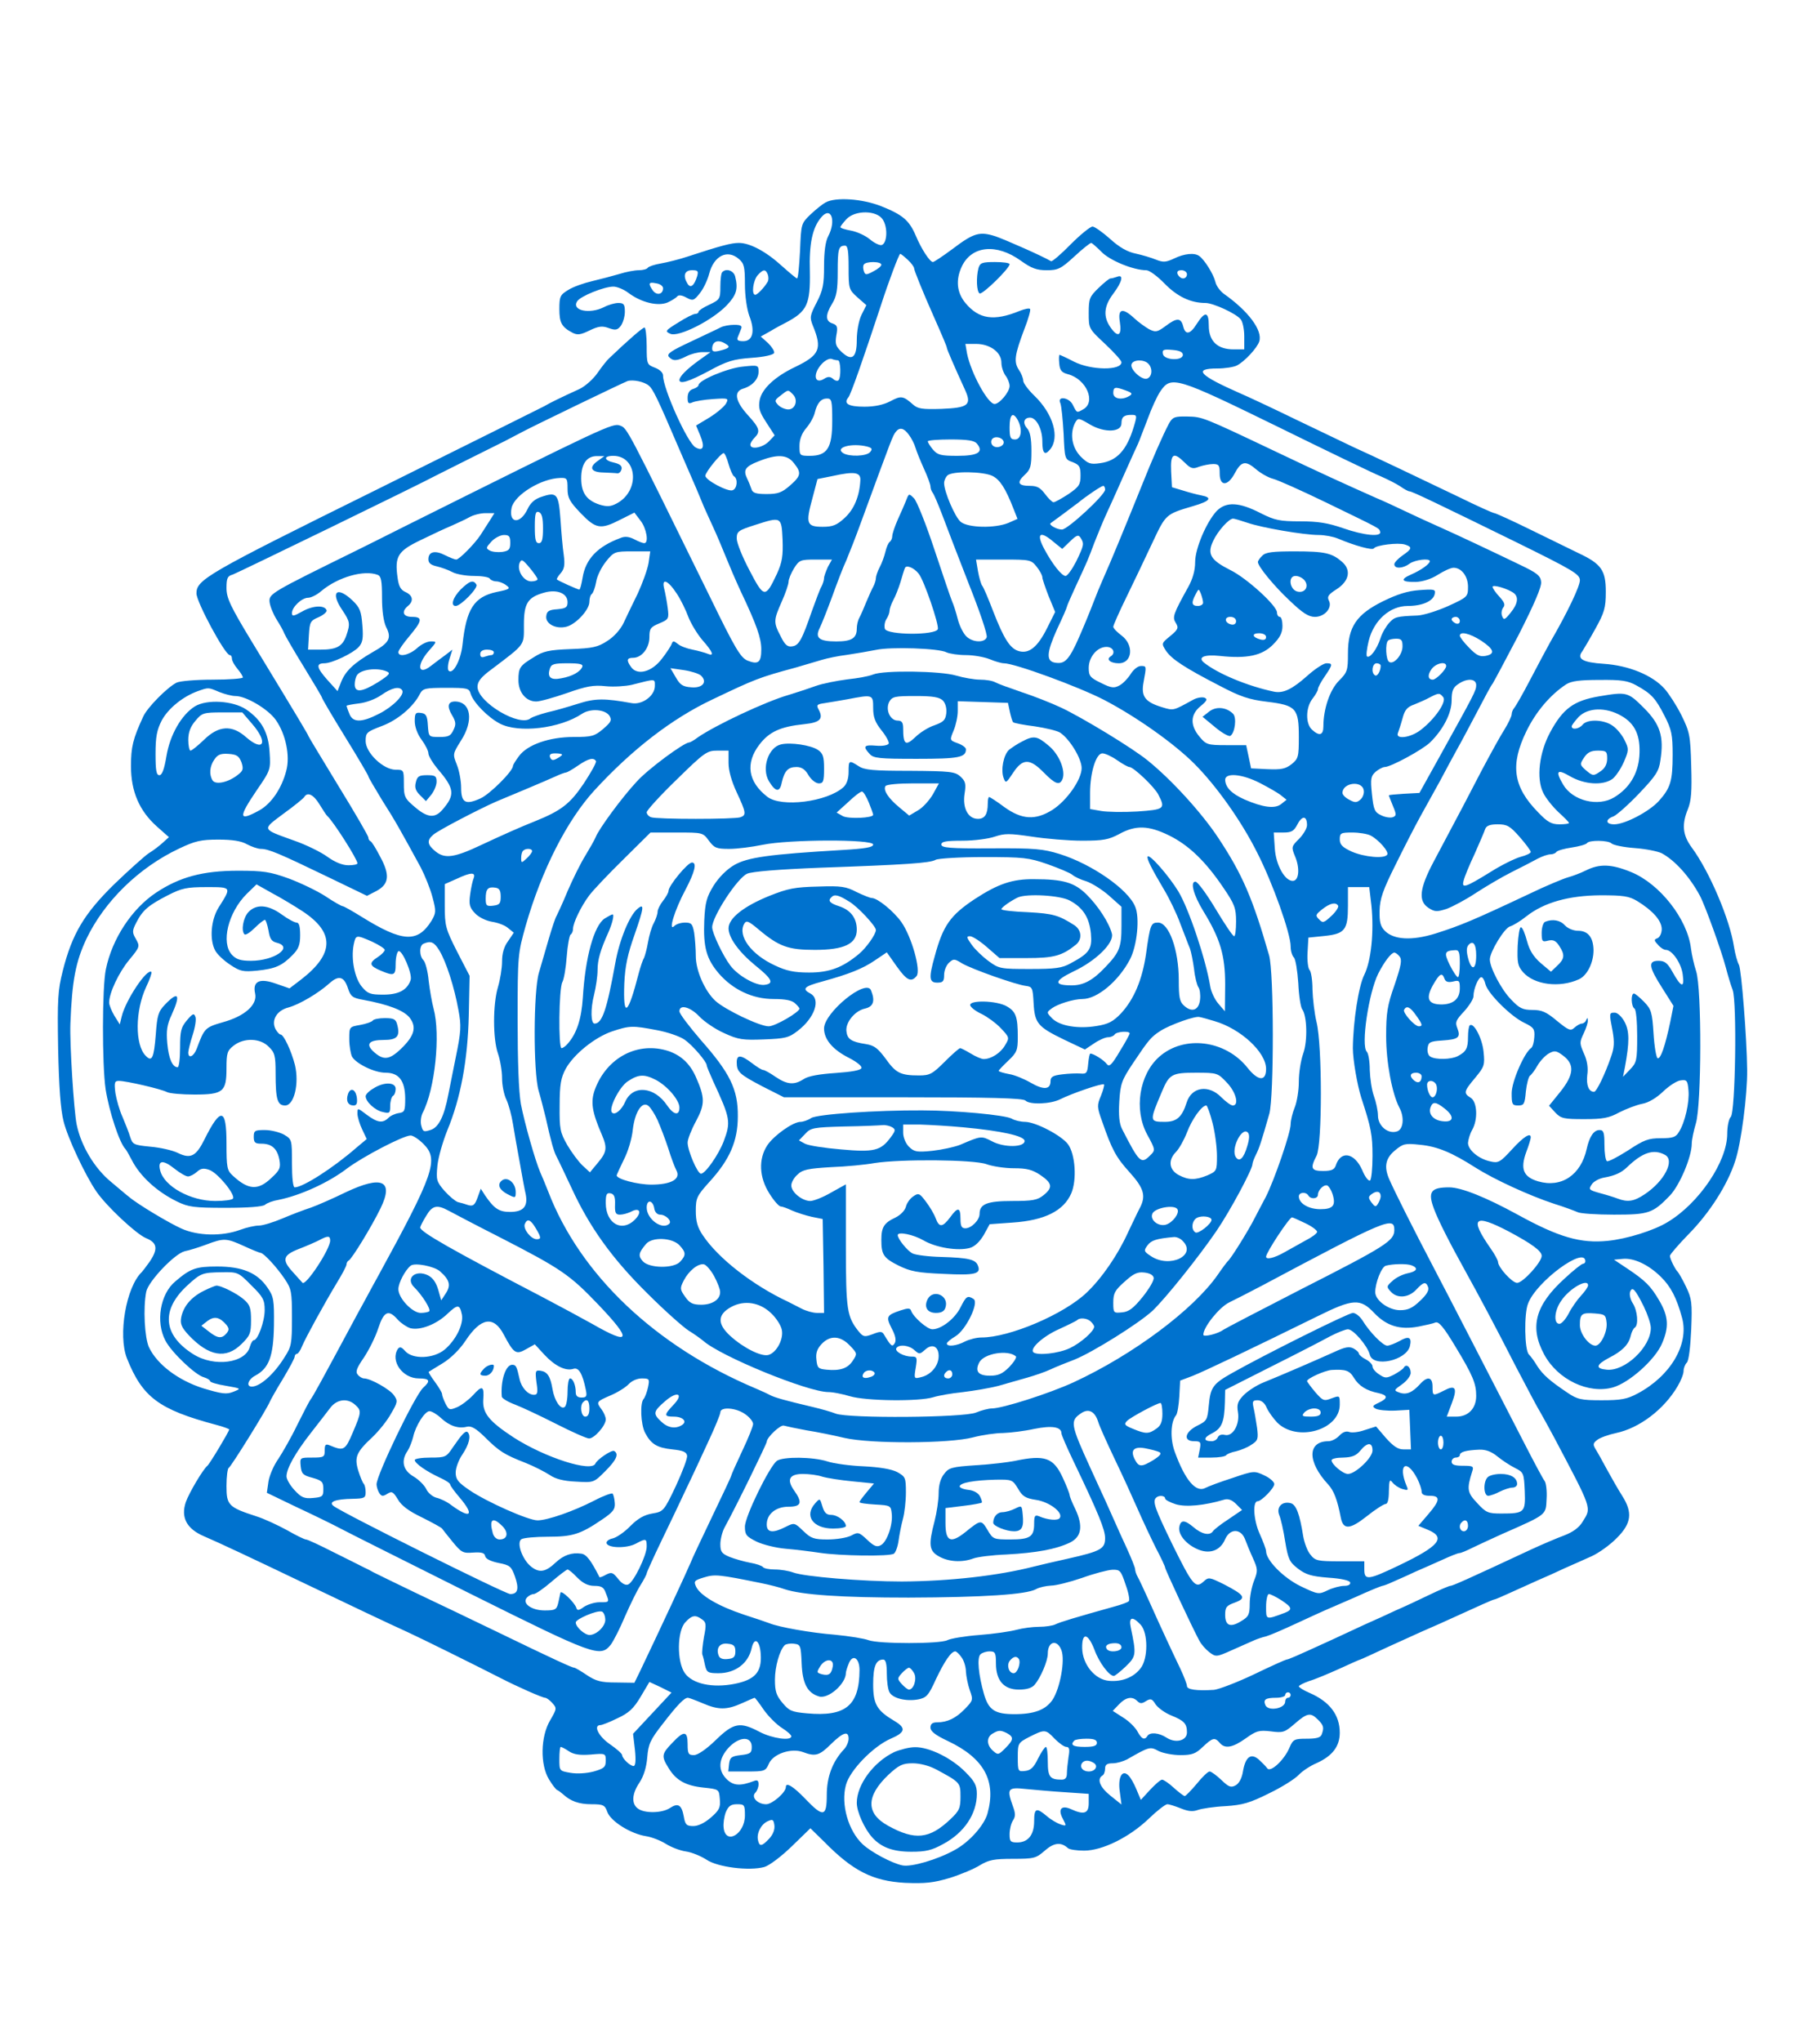 <?xml version="1.0" encoding="UTF-8"?>
<svg xmlns="http://www.w3.org/2000/svg" xmlns:xlink="http://www.w3.org/1999/xlink" width="889.333" height="997.333" viewBox="0 0 667 748" overflow="hidden">
  <style>
.MsftOfcResponsive_Fill_0072ce {
 fill:#0072CE; 
}
</style>
  <g transform="matrix(0.1 0 0 -0.1 0 748)">
    <path d="M3025 6738C3014 6732 2989 6712 2970 6694 2936 6661 2936 6660 2932 6561 2929 6505 2925 6460 2921 6460 2918 6460 2893 6481 2865 6506 2807 6559 2748 6590 2708 6590 2680 6590 2642 6580 2520 6540 2490 6530 2446 6519 2423 6515 2399 6511 2378 6504 2374 6499 2371 6494 2356 6490 2341 6490 2326 6490 2294 6484 2269 6476 2245 6469 2200 6457 2170 6450 2140 6443 2100 6429 2083 6418 2053 6400 2050 6394 2050 6348 2050 6298 2058 6282 2098 6261 2116 6252 2127 6253 2160 6269 2193 6285 2207 6287 2231 6278 2256 6269 2263 6271 2275 6286 2283 6297 2290 6320 2290 6338 2290 6365 2286 6370 2266 6370 2253 6370 2229 6363 2214 6355 2161 6328 2094 6342 2115 6376 2127 6395 2214 6430 2248 6430 2261 6430 2286 6420 2303 6407 2351 6371 2412 6357 2447 6372 2462 6379 2478 6389 2482 6394 2486 6400 2499 6399 2515 6390 2539 6377 2543 6378 2565 6406 2578 6422 2593 6454 2599 6477 2616 6543 2666 6568 2708 6531 2727 6515 2730 6502 2730 6439 2730 6396 2737 6348 2746 6323 2768 6267 2759 6230 2724 6230 2705 6230 2699 6234 2704 6245 2707 6253 2713 6267 2716 6275 2721 6286 2715 6290 2691 6290 2674 6290 2652 6286 2642 6281 2633 6276 2583 6253 2533 6229 2460 6195 2443 6184 2451 6173 2466 6156 2481 6157 2516 6175 2532 6183 2558 6190 2574 6190L2604 6190 2559 6158C2514 6125 2491 6101 2490 6088 2490 6071 2525 6082 2598 6121 2664 6157 2687 6164 2754 6169 2800 6172 2835 6180 2837 6187 2839 6193 2829 6209 2815 6223L2788 6247 2822 6266C2840 6277 2866 6291 2880 6298 2958 6339 2970 6365 2968 6486 2965 6586 2977 6645 3009 6683 3045 6727 3066 6673 3035 6614 3025 6595 3020 6557 3020 6505 3020 6437 3016 6417 2993 6372 2968 6324 2967 6317 2979 6287 3014 6202 3004 6179 2915 6136 2841 6101 2792 6056 2784 6014 2779 5986 2783 5971 2808 5933L2839 5885 2818 5863C2796 5840 2750 5831 2750 5851 2750 5857 2757 5868 2765 5876 2788 5899 2784 5912 2740 5960 2695 6010 2688 6045 2723 6056 2757 6066 2780 6091 2780 6118 2780 6142 2779 6143 2723 6137 2668 6132 2560 6087 2560 6069 2560 6065 2551 6058 2540 6055 2527 6051 2520 6040 2520 6023 2520 6003 2523 5999 2538 6006 2547 6010 2581 6016 2613 6018 2669 6022 2671 6021 2661 6002 2655 5991 2628 5968 2601 5951L2551 5921 2566 5885C2584 5842 2577 5825 2549 5841 2520 5856 2430 6056 2430 6104 2430 6115 2418 6126 2400 6133 2371 6144 2370 6146 2370 6212 2370 6249 2366 6280 2362 6280 2355 6280 2301 6233 2232 6167 2225 6161 2206 6137 2190 6114 2175 6092 2145 6065 2124 6055 2054 6023 2015 6004 1995 5992 1984 5986 1702 5846 1368 5680 757 5378 720 5356 720 5306 720 5274 825 5080 842 5080 847 5080 850 5074 850 5067 850 5059 859 5043 870 5030 881 5017 890 5003 890 4998 890 4994 840 4990 779 4990 718 4990 659 4985 647 4979 612 4961 540 4888 525 4855 487 4773 480 4743 480 4673 480 4580 511 4509 575 4452L619 4413 597 4393C585 4382 562 4364 545 4354 529 4343 472 4292 418 4240 308 4132 264 4058 230 3923 212 3852 210 3819 213 3639 216 3499 222 3415 233 3372 248 3311 312 3175 353 3115 390 3061 499 2959 535 2944 577 2927 580 2904 548 2857 535 2839 523 2823 520 2820 462 2765 432 2589 465 2504 522 2361 582 2316 792 2260 819 2253 840 2245 840 2243 840 2236 768 2116 760 2110 744 2097 693 2011 681 1977 662 1921 684 1879 747 1852 803 1828 920 1773 1110 1682 1184 1647 1290 1596 1345 1570 1400 1544 1468 1512 1495 1500 1541 1479 1743 1379 1835 1332 1895 1301 1988 1260 1998 1260 2003 1260 2015 1251 2024 1241 2041 1222 2041 1220 2016 1177 1981 1118 1979 1015 2012 961 2024 941 2038 923 2042 922 2047 920 2056 913 2063 907 2091 881 2122 870 2168 870 2211 870 2217 867 2226 841 2239 807 2311 762 2367 753 2388 750 2421 737 2440 725 2459 713 2492 700 2514 697 2535 694 2569 680 2589 667 2630 639 2746 625 2801 640 2819 645 2864 679 2902 716L2970 782 3019 734C3126 625 3198 589 3316 582 3392 579 3420 582 3481 600 3522 613 3572 634 3592 647 3624 666 3643 670 3712 670 3790 670 3797 672 3829 700 3863 730 3889 732 3914 709 3920 704 3946 700 3973 700 4040 700 4139 749 4210 817 4240 846 4271 870 4278 870 4285 870 4307 863 4327 855 4354 844 4371 842 4390 849 4404 854 4449 861 4491 863 4554 867 4581 875 4651 910 4697 932 4746 963 4759 977 4772 991 4802 1011 4826 1021 4883 1047 4910 1082 4910 1132 4910 1197 4873 1246 4799 1278 4778 1287 4760 1298 4760 1302 4760 1305 4777 1314 4797 1321 4818 1327 4868 1348 4908 1366 4949 1385 4983 1400 4985 1400 4987 1400 5032 1421 5086 1446 5141 1471 5194 1495 5205 1500 5216 1505 5250 1520 5280 1533 5429 1601 5472 1620 5476 1620 5479 1620 5505 1631 5533 1644 5562 1657 5608 1678 5635 1690 5663 1702 5708 1722 5735 1735 5763 1747 5807 1767 5834 1779 5860 1791 5902 1821 5926 1846 5979 1899 5984 1939 5945 2000 5931 2022 5907 2064 5890 2095 5874 2125 5855 2159 5848 2170 5837 2188 5838 2193 5854 2205 5864 2213 5895 2224 5923 2230 6008 2248 6098 2316 6148 2401 6160 2421 6170 2446 6170 2457 6170 2467 6175 2481 6182 2488 6189 2495 6195 2544 6198 2609 6202 2708 6200 2722 6179 2766 6166 2793 6152 2817 6149 2820 6140 2828 6120 2868 6120 2879 6120 2884 6151 2920 6188 2958 6265 3036 6331 3139 6359 3226 6381 3290 6404 3469 6403 3560 6402 3677 6382 3927 6373 3945 6367 3956 6359 3985 6355 4010 6340 4111 6265 4287 6200 4375 6166 4421 6163 4460 6186 4516 6198 4546 6201 4580 6198 4675 6195 4787 6192 4799 6162 4860 6144 4896 6116 4939 6100 4957 6055 5007 5968 5042 5878 5048 5801 5053 5777 5066 5799 5094 5803 5100 5825 5137 5846 5175 5880 5236 5885 5253 5885 5312 5885 5390 5869 5414 5786 5453 5758 5467 5679 5505 5610 5539 5541 5573 5481 5600 5477 5600 5472 5600 5414 5626 5347 5659 5186 5736 5040 5806 4960 5842 4924 5859 4828 5905 4745 5945 4663 5985 4573 6027 4545 6039 4395 6105 4371 6130 4461 6130 4489 6130 4521 6135 4533 6141 4562 6156 4607 6205 4615 6229 4628 6270 4574 6341 4486 6403 4472 6413 4457 6433 4454 6448 4447 6476 4414 6529 4395 6542 4378 6555 4340 6551 4303 6533 4273 6519 4263 6518 4236 6529 4219 6536 4185 6546 4162 6551 4132 6557 4102 6574 4068 6605 4040 6630 4011 6650 4004 6650 3996 6650 3960 6621 3924 6585 3889 6549 3856 6521 3852 6523 3820 6542 3686 6601 3649 6614 3590 6633 3569 6627 3491 6568 3456 6542 3423 6520 3419 6520 3408 6520 3377 6567 3356 6617 3332 6673 3308 6693 3231 6724 3161 6752 3062 6759 3025 6738ZM3235 6676C3255 6646 3251 6586 3230 6582 3222 6581 3202 6591 3187 6604 3171 6617 3141 6631 3119 6635 3098 6639 3080 6644 3080 6648 3080 6651 3090 6664 3102 6677 3134 6711 3213 6710 3235 6676ZM4036 6558C4066 6526 4154 6490 4201 6490 4212 6490 4242 6468 4268 6441 4314 6394 4363 6370 4418 6370 4446 6370 4531 6331 4547 6310 4554 6302 4560 6274 4560 6248L4560 6200 4521 6200C4462 6200 4430 6230 4430 6287 4430 6339 4416 6341 4385 6292 4361 6254 4344 6252 4336 6285 4328 6316 4313 6317 4271 6285 4241 6263 4235 6262 4211 6274 4197 6282 4172 6300 4157 6314 4114 6354 4096 6349 4104 6301 4112 6251 4098 6241 4071 6279 4042 6319 4045 6358 4080 6404 4113 6448 4119 6476 4094 6466 4085 6463 4075 6460 4070 6460 4065 6460 4046 6444 4026 6425 3993 6393 3990 6386 3990 6333 3990 6276 3990 6276 4050 6220 4083 6189 4110 6159 4110 6153 4110 6122 3999 6123 3936 6155 3909 6169 3885 6180 3883 6180 3881 6180 3880 6166 3882 6148 3884 6123 3891 6115 3914 6109 3982 6091 4018 6006 3969 5980 3946 5967 3947 5966 3931 5998 3917 6025 3873 6030 3886 6003 3890 5993 3895 5943 3898 5891 3902 5799 3902 5797 3931 5787 3956 5777 3960 5770 3960 5738 3960 5705 3955 5697 3916 5670 3891 5654 3867 5640 3861 5640 3856 5640 3842 5654 3830 5670 3813 5693 3801 5700 3775 5700 3731 5700 3725 5712 3755 5740 3777 5760 3780 5772 3780 5828 3780 5874 3775 5899 3764 5911 3747 5930 3752 5950 3775 5950 3798 5950 3820 5908 3820 5863 3820 5819 3829 5810 3848 5833 3885 5877 3860 5964 3790 6031 3768 6052 3750 6077 3750 6085 3750 6094 3743 6112 3734 6125 3715 6154 3718 6179 3754 6274 3769 6312 3778 6345 3775 6348 3772 6352 3755 6348 3737 6341 3642 6302 3587 6311 3538 6370 3506 6409 3502 6455 3525 6504 3561 6580 3652 6589 3741 6525 3780 6497 3799 6490 3836 6490 3877 6490 3888 6495 3937 6540 3967 6568 3995 6590 3999 6590 4002 6590 4019 6575 4036 6558ZM3110 6500C3110 6422 3111 6419 3142 6391L3175 6362 3157 6326C3147 6305 3140 6266 3140 6234 3140 6169 3122 6155 3084 6191 3063 6211 3060 6220 3065 6251 3071 6283 3068 6289 3051 6295 3025 6303 3024 6326 3050 6368 3066 6394 3070 6418 3070 6484 3070 6568 3073 6580 3097 6580 3107 6580 3110 6560 3110 6500ZM3327 6528C3340 6516 3350 6502 3350 6497 3350 6490 3383 6408 3420 6325 3455 6246 3470 6210 3470 6206 3470 6201 3494 6145 3537 6051 3562 5996 3548 5986 3450 5982 3380 5980 3364 5982 3346 5998 3310 6030 3302 6031 3263 6010 3238 5997 3206 5990 3168 5990 3110 5990 3090 6001 3109 6024 3118 6034 3165 6169 3228 6360 3257 6450 3295 6550 3299 6550 3302 6550 3314 6540 3327 6528ZM3230 6510C3230 6505 3217 6494 3201 6486 3175 6472 3171 6472 3166 6486 3163 6495 3162 6506 3166 6511 3173 6523 3230 6523 3230 6510ZM2555 6468C2544 6433 2531 6423 2520 6440 2502 6469 2508 6490 2536 6490 2558 6490 2560 6487 2555 6468ZM2814 6474C2817 6465 2817 6453 2813 6447 2800 6425 2775 6400 2768 6400 2753 6400 2760 6453 2777 6472 2797 6494 2806 6495 2814 6474ZM4350 6475C4350 6467 4344 6460 4336 6460 4328 6460 4320 6467 4316 6475 4312 6485 4317 6490 4330 6490 4341 6490 4350 6483 4350 6475ZM2430 6424C2430 6402 2408 6396 2393 6415 2374 6442 2377 6448 2405 6442 2419 6440 2430 6432 2430 6424ZM2660 6220C2678 6209 2673 6204 2637 6195 2617 6190 2610 6192 2610 6202 2610 6230 2632 6238 2660 6220ZM3644 6199C3661 6186 3670 6169 3670 6151 3670 6136 3677 6115 3685 6104 3693 6094 3700 6076 3700 6066 3700 6044 3663 6000 3645 6000 3620 6000 3558 6115 3544 6185L3538 6220 3578 6220C3603 6220 3627 6212 3644 6199ZM4335 6180C4335 6157 4266 6160 4262 6183 4259 6199 4264 6201 4297 6198 4323 6196 4335 6190 4335 6180ZM3071 6160C3081 6160 3083 6097 3073 6087 3070 6083 3060 6085 3053 6092 3042 6101 3034 6101 3020 6092 2984 6070 2978 6111 3012 6147 3024 6160 3040 6168 3048 6165 3055 6162 3066 6160 3071 6160ZM4208 6148C4225 6131 4223 6100 4204 6093 4185 6086 4140 6127 4147 6146 4153 6163 4192 6164 4208 6148ZM2378 6067C2393 6055 2411 6018 2487 5840 2512 5782 2541 5715 2552 5690 2562 5665 2575 5636 2579 5625 2584 5614 2599 5580 2613 5550 2627 5520 2648 5470 2660 5440 2672 5410 2696 5354 2714 5315 2773 5191 2790 5142 2790 5101 2790 5053 2779 5044 2739 5060 2714 5071 2694 5104 2604 5289 2293 5922 2299 5911 2272 5921 2246 5931 2218 5918 1480 5550 1400 5510 1325 5472 1312 5466 991 5308 985 5305 988 5274 990 5258 1002 5229 1014 5210 1026 5191 1039 5168 1042 5159 1046 5150 1078 5094 1114 5036 1150 4977 1180 4927 1180 4924 1180 4921 1218 4856 1265 4780 1312 4704 1350 4639 1350 4636 1350 4632 1373 4594 1400 4549 1448 4474 1470 4434 1542 4302 1557 4273 1577 4224 1585 4193 1599 4141 1598 4135 1581 4106 1530 4025 1475 4028 1324 4122 1290 4143 1260 4160 1256 4160 1252 4160 1223 4176 1192 4197 1161 4217 1100 4246 1057 4262 990 4286 965 4290 873 4290 743 4290 658 4267 571 4209 483 4150 411 4041 388 3929 374 3863 374 3579 387 3490 400 3407 438 3292 460 3270 463 3267 473 3249 483 3230 513 3171 575 3114 649 3078 690 3058 710 3055 826 3055 909 3055 962 3059 971 3066 979 3073 1001 3081 1020 3084 1100 3100 1204 3147 1273 3200 1331 3243 1478 3320 1505 3320 1514 3320 1535 3306 1552 3289 1609 3232 1592 3182 1383 2800 1366 2770 1335 2711 1312 2670 1174 2413 1148 2366 1139 2354 1134 2348 1112 2305 1089 2259 1067 2213 1035 2158 1020 2135 1004 2113 988 2076 984 2053L978 2011 1086 1959C1146 1931 1220 1895 1250 1879 1280 1863 1494 1756 1726 1640 2178 1415 2200 1407 2238 1454 2248 1467 2272 1514 2290 1557 2309 1600 2334 1652 2347 1672 2360 1693 2370 1712 2370 1716 2370 1719 2395 1775 2426 1839 2457 1903 2498 1989 2517 2030 2537 2071 2572 2147 2596 2199 2620 2250 2640 2299 2640 2306 2640 2327 2698 2323 2731 2299 2747 2288 2760 2272 2760 2263 2760 2255 2742 2210 2720 2164 2698 2117 2680 2077 2680 2074 2680 2071 2648 2003 2609 1922 2570 1841 2535 1766 2531 1755 2515 1717 2420 1513 2347 1360L2325 1315 2258 1316C2203 1316 2184 1321 2151 1343 2129 1358 2108 1370 2105 1370 2097 1370 2027 1402 1825 1500 1732 1545 1594 1611 1520 1646 1446 1682 1377 1715 1368 1720 1358 1726 1342 1734 1333 1738 1323 1743 1274 1768 1223 1793 1172 1819 1127 1840 1121 1840 1116 1840 1085 1855 1052 1874 1019 1892 968 1916 939 1925 837 1958 830 1966 830 2036 830 2070 834 2100 838 2102 846 2105 980 2321 989 2345 991 2350 1012 2388 1036 2427 1060 2467 1080 2504 1080 2510 1080 2515 1084 2520 1088 2520 1092 2520 1101 2532 1107 2548 1121 2581 1188 2703 1235 2781 1254 2812 1270 2842 1270 2848 1270 2854 1274 2860 1278 2862 1289 2867 1362 2986 1395 3054 1444 3155 1400 3175 1267 3112 1222 3090 1165 3065 1140 3056 1115 3048 1068 3030 1035 3016 1002 3002 963 2990 949 2990 934 2990 903 2983 879 2974 813 2950 725 2952 665 2979 620 2999 503 3069 473 3095 466 3100 437 3125 407 3150 347 3199 297 3282 281 3360 271 3408 255 3655 258 3730 264 3887 277 3956 317 4041 383 4178 508 4301 656 4371 715 4399 736 4404 800 4404 852 4404 884 4399 905 4387 922 4378 945 4370 956 4370 984 4370 1024 4353 1200 4268L1345 4198 1380 4216C1426 4241 1430 4274 1393 4342 1378 4371 1362 4397 1358 4398 1353 4400 1350 4406 1350 4412 1350 4417 1301 4502 1240 4601 1180 4700 1130 4782 1130 4784 1130 4787 1100 4838 926 5124 844 5259 830 5289 830 5326 830 5362 834 5370 853 5375 870 5381 1529 5701 1600 5739 1616 5747 1773 5826 1850 5864 1875 5877 1904 5892 1915 5898 1946 5915 2283 6078 2300 6084 2319 6090 2361 6082 2378 6067ZM4682 5917C4865 5827 5035 5745 5060 5735 5085 5724 5117 5708 5132 5698 5146 5688 5161 5680 5165 5680 5175 5680 5264 5637 5558 5493 5767 5390 5790 5376 5790 5354 5790 5332 5745 5237 5680 5125 5668 5103 5635 5042 5608 4990 5581 4938 5554 4891 5549 4886 5544 4880 5540 4870 5540 4863 5540 4856 5528 4831 5514 4808 5499 4785 5463 4719 5432 4661 5380 4561 5358 4518 5254 4323 5202 4225 5197 4179 5235 4154 5258 4139 5266 4139 5301 4150 5323 4158 5372 4184 5408 4208 5445 4232 5504 4267 5540 4285 5576 4303 5619 4325 5635 4334 5652 4343 5673 4350 5682 4350 5691 4350 5701 4354 5704 4359 5708 4364 5733 4371 5760 4375 5787 4379 5812 4386 5816 4391 5823 4403 5894 4402 5906 4390 5912 4384 5950 4376 5991 4373 6032 4370 6076 4361 6090 4354 6138 4328 6191 4270 6229 4200 6248 4166 6309 3996 6325 3935 6332 3908 6343 3871 6350 3853 6366 3808 6360 3406 6343 3388 6336 3382 6330 3354 6330 3326 6330 3225 6227 3072 6112 3003 6062 2972 5962 2941 5892 2934 5793 2924 5713 2947 5562 3030 5445 3094 5355 3130 5311 3130 5244 3130 5232 3114 5255 3052 5271 3009 5311 2930 5372 2820 5419 2735 5478 2625 5554 2476 5597 2394 5637 2318 5645 2306 5652 2294 5674 2254 5695 2215 5837 1946 5833 1958 5800 1905 5787 1883 5764 1867 5733 1855 5706 1845 5652 1822 5613 1804 5371 1691 5323 1670 5315 1670 5311 1670 5275 1655 5236 1636 5197 1617 5143 1592 5115 1580 5088 1567 5037 1544 5003 1529 4968 1513 4912 1487 4878 1471 4747 1411 4721 1400 4715 1400 4712 1400 4658 1376 4596 1346 4533 1316 4467 1291 4449 1289 4385 1285 4350 1290 4350 1303 4350 1310 4339 1338 4326 1366 4301 1418 4260 1505 4210 1617 4193 1655 4175 1693 4170 1702 4164 1712 4160 1725 4160 1731 4160 1737 4146 1772 4129 1809 4112 1845 4095 1884 4090 1895 4085 1906 4068 1944 4052 1980 4035 2016 4011 2070 3997 2100 3922 2264 3921 2275 3963 2303 3990 2321 4013 2309 4025 2270 4029 2256 4056 2196 4085 2135 4114 2075 4152 1991 4170 1950 4188 1909 4218 1845 4236 1809 4255 1773 4270 1741 4270 1737 4270 1730 4370 1516 4395 1470 4402 1456 4419 1437 4432 1427 4456 1409 4458 1409 4516 1435 4548 1449 4584 1465 4595 1470 4606 1475 4626 1482 4640 1485 4654 1489 4703 1510 4750 1532 4797 1554 4844 1575 4855 1580 4866 1585 4917 1607 4968 1629 5018 1652 5063 1670 5066 1670 5069 1670 5086 1676 5103 1684 5121 1692 5158 1708 5185 1721 5213 1733 5258 1753 5287 1766 5315 1779 5343 1790 5348 1790 5354 1790 5375 1799 5397 1810 5418 1820 5467 1843 5505 1860 5671 1933 5665 1929 5668 1988 5670 2018 5666 2047 5661 2054 5655 2061 5620 2127 5582 2201 5443 2471 5316 2718 5252 2840 5177 2983 5111 3115 5093 3156 5071 3204 5077 3236 5112 3265 5142 3290 5149 3292 5204 3286 5268 3280 5322 3257 5408 3202 5476 3159 5604 3100 5695 3070 5734 3058 5773 3043 5782 3039 5792 3034 5852 3030 5915 3030 6043 3030 6057 3035 6120 3100 6156 3138 6200 3242 6200 3290 6200 3304 6207 3337 6215 3364 6236 3432 6237 3859 6216 3922 6208 3946 6200 3983 6197 4006 6184 4113 6083 4242 5978 4285 5905 4315 5862 4316 5812 4291 5792 4281 5762 4270 5747 4266 5732 4262 5666 4235 5602 4204 5396 4107 5352 4089 5261 4060 5174 4033 5109 4037 5076 4069 5059 4086 5055 4102 5056 4144 5057 4187 5068 4219 5114 4311 5145 4374 5186 4454 5206 4490 5226 4526 5258 4584 5278 4620 5297 4656 5325 4708 5340 4735 5356 4763 5389 4826 5415 4875 5441 4925 5465 4970 5470 4975 5474 4981 5517 5061 5565 5153 5623 5267 5650 5330 5648 5348 5646 5371 5633 5381 5570 5411 5475 5457 5337 5522 5285 5545 5263 5555 5209 5579 5165 5600 5121 5621 5067 5646 5045 5655 4928 5707 4840 5747 4670 5828 4409 5952 4406 5953 4352 5954 4305 5955 4298 5952 4285 5930 4262 5887 4223 5798 4182 5695 4134 5576 4071 5422 4043 5360 4032 5335 4017 5299 4010 5280 4003 5261 3989 5227 3980 5205 3922 5065 3908 5046 3868 5052 3833 5057 3835 5088 3874 5175 3894 5217 3910 5254 3910 5257 3910 5260 3924 5292 3941 5329 3987 5428 3988 5431 4010 5490 4022 5520 4042 5570 4056 5600 4070 5630 4085 5664 4090 5675 4099 5695 4154 5819 4171 5855 4176 5866 4191 5907 4206 5945 4220 5984 4241 6030 4253 6047 4292 6104 4310 6099 4682 5917ZM4127 6049C4149 6041 4151 6037 4140 6030 4113 6013 4080 6018 4080 6040 4080 6063 4087 6064 4127 6049ZM2906 6035C2926 6015 2915 5980 2889 5980 2878 5980 2861 5987 2852 5996 2838 6011 2838 6014 2861 6031 2890 6054 2888 6053 2906 6035ZM3050 5938C3050 5839 3032 5810 2968 5810 2931 5810 2930 5811 2930 5846 2930 5870 2938 5892 2955 5912 2969 5928 2983 5954 2986 5968 2995 6004 3009 6020 3031 6020 3048 6020 3050 6012 3050 5938ZM3730 5941C3748 5907 3743 5870 3720 5870 3703 5870 3700 5877 3700 5915 3700 5962 3712 5973 3730 5941ZM4155 5916C4129 5830 4093 5791 4031 5783 3996 5778 3987 5781 3960 5808 3928 5841 3920 5892 3940 5931 3951 5950 3952 5950 3996 5924 4048 5894 4110 5896 4110 5929 4110 5952 4119 5960 4146 5960 4167 5960 4168 5959 4155 5916ZM3331 5887C3340 5875 3351 5854 3355 5840 3359 5826 3373 5792 3386 5763 3399 5735 3410 5705 3410 5698 3410 5690 3414 5680 3418 5675 3423 5669 3438 5633 3453 5594 3467 5556 3511 5442 3550 5342 3590 5242 3620 5154 3616 5145 3608 5124 3564 5126 3541 5149 3530 5160 3516 5188 3510 5212 3504 5236 3495 5264 3490 5275 3485 5286 3456 5372 3425 5465 3394 5559 3360 5644 3350 5654 3331 5673 3331 5673 3321 5647 3315 5632 3301 5600 3290 5576 3279 5551 3270 5524 3270 5516 3270 5508 3266 5499 3261 5495 3256 5492 3249 5476 3245 5459 3241 5442 3232 5417 3224 5402 3216 5387 3210 5369 3210 5362 3210 5355 3206 5342 3201 5332 3196 5323 3184 5297 3175 5275 3166 5253 3155 5227 3150 5218 3144 5208 3140 5190 3140 5177 3140 5142 3121 5130 3065 5130 3002 5130 2986 5143 3004 5179 3011 5193 3032 5246 3050 5295 3068 5345 3091 5405 3102 5428 3112 5452 3137 5515 3156 5568 3272 5884 3271 5882 3283 5898 3297 5916 3313 5912 3331 5887ZM3678 5863C3683 5846 3652 5834 3638 5848 3632 5854 3631 5863 3635 5870 3644 5884 3672 5879 3678 5863ZM3580 5855C3606 5824 3585 5810 3509 5810 3448 5810 3436 5813 3419 5833 3409 5845 3401 5858 3400 5863 3400 5867 3438 5870 3484 5870 3546 5870 3571 5866 3580 5855ZM3178 5844C3196 5839 3198 5835 3189 5824 3176 5808 3112 5806 3090 5820 3058 5841 3122 5858 3178 5844ZM2670 5780C2676 5759 2685 5738 2690 5735 2705 5726 2702 5690 2685 5684 2668 5677 2585 5721 2585 5737 2585 5750 2641 5819 2652 5820 2656 5820 2664 5802 2670 5780ZM2193 5793C2157 5769 2164 5750 2210 5749 2232 5748 2256 5747 2262 5746 2269 5745 2276 5752 2278 5762 2280 5773 2272 5780 2251 5785 2213 5793 2210 5810 2248 5810 2337 5809 2346 5680 2259 5635 2238 5624 2225 5623 2198 5631 2149 5647 2130 5675 2130 5728 2130 5781 2151 5810 2189 5809L2215 5809 2193 5793ZM2909 5784C2938 5748 2936 5737 2895 5701 2865 5675 2851 5670 2809 5670 2771 5670 2758 5674 2754 5688 2751 5697 2744 5715 2738 5727 2723 5758 2731 5771 2780 5790 2848 5817 2885 5815 2909 5784ZM4342 5785C4364 5763 4372 5761 4394 5770 4409 5775 4432 5780 4446 5780 4467 5780 4470 5775 4470 5745 4470 5698 4499 5698 4524 5744 4549 5791 4564 5794 4603 5761 4620 5746 4649 5730 4665 5726 4682 5722 4769 5683 4860 5639 5066 5539 5053 5546 5058 5532 5064 5512 4999 5518 4922 5545 4867 5564 4830 5570 4765 5570 4690 5570 4672 5574 4622 5599 4541 5641 4494 5643 4459 5608 4421 5567 4380 5470 4380 5421 4380 5390 4371 5359 4355 5330 4299 5229 4296 5219 4309 5198 4320 5180 4318 5174 4289 5150 4256 5123 4256 5123 4273 5096 4294 5065 4341 5034 4469 4968 4545 4928 4577 4917 4644 4909 4750 4896 4760 4885 4760 4780 4760 4707 4758 4700 4733 4680 4711 4663 4695 4660 4646 4662L4585 4665 4576 4708 4567 4750 4494 4750C4426 4750 4420 4752 4396 4781 4361 4823 4362 4862 4400 4893 4424 4913 4426 4919 4414 4924 4405 4927 4386 4924 4372 4916 4299 4876 4302 4876 4259 4889 4196 4908 4181 4929 4191 4981 4202 5041 4202 5040 4181 5040 4170 5040 4154 5027 4144 5011 4134 4995 4116 4976 4103 4969 4083 4958 4073 4959 4035 4978 3995 4997 3990 5004 3990 5033 3990 5073 4021 5110 4055 5110 4080 5110 4090 5087 4070 5075 4053 5064 4070 5050 4100 5050 4150 5050 4157 5117 4110 5152 4094 5164 4080 5178 4080 5184 4080 5189 4102 5239 4129 5294 4156 5350 4199 5439 4224 5493 4273 5597 4272 5596 4373 5626 4435 5644 4445 5657 4403 5665 4387 5668 4357 5676 4335 5683L4295 5695 4292 5753C4289 5819 4301 5826 4342 5785ZM3153 5720C3150 5662 3130 5614 3096 5583 3067 5556 3052 5550 3015 5550 2956 5550 2952 5562 2977 5653L2996 5725 3051 5736C3132 5754 3155 5750 3153 5720ZM3638 5736C3665 5722 3685 5691 3714 5617L3729 5579 3695 5564C3646 5544 3548 5546 3521 5568 3500 5585 3460 5679 3460 5710 3460 5719 3465 5731 3472 5738 3489 5755 3605 5753 3638 5736ZM2080 5690C2080 5656 2087 5643 2128 5600 2184 5542 2201 5539 2273 5576L2325 5602 2347 5573C2369 5546 2379 5490 2361 5490 2356 5490 2340 5496 2325 5504 2306 5514 2290 5516 2274 5509 2190 5478 2146 5432 2135 5363 2131 5339 2126 5320 2123 5320 2118 5320 2048 5351 2041 5357 2039 5358 2045 5369 2054 5379 2068 5395 2071 5409 2066 5447 2062 5473 2057 5532 2054 5578 2047 5671 2041 5679 1985 5660 1960 5652 1944 5638 1933 5614 1906 5558 1863 5562 1875 5620 1886 5667 1983 5727 2053 5729 2078 5730 2080 5727 2080 5690ZM4050 5686C4050 5667 3913 5540 3892 5540 3873 5540 3843 5557 3850 5563 3853 5565 3873 5580 3895 5596 3917 5612 3941 5631 3950 5637 3980 5662 4035 5699 4043 5700 4047 5700 4050 5694 4050 5686ZM1990 5544C1990 5503 1986 5490 1975 5490 1963 5490 1960 5503 1960 5550 1960 5599 1963 5608 1975 5604 1986 5599 1990 5583 1990 5544ZM1795 5573C1785 5557 1770 5534 1761 5520 1740 5488 1683 5430 1672 5430 1667 5430 1649 5437 1631 5446 1594 5465 1570 5459 1570 5431 1570 5417 1579 5410 1601 5405 1618 5401 1643 5392 1658 5384 1673 5376 1708 5370 1737 5370 1765 5370 1792 5366 1795 5360 1798 5355 1809 5350 1819 5350 1828 5350 1845 5344 1855 5336 1872 5324 1869 5321 1819 5311 1737 5293 1709 5249 1695 5118 1689 5062 1660 5007 1644 5023 1640 5027 1641 5046 1647 5065L1658 5100 1632 5080C1617 5069 1594 5052 1580 5041 1532 5003 1525 5042 1571 5095 1602 5130 1602 5130 1578 5130 1565 5130 1543 5119 1528 5105 1500 5080 1460 5071 1460 5091 1460 5097 1478 5123 1500 5149 1548 5206 1550 5220 1510 5220 1477 5220 1470 5239 1495 5260 1517 5278 1513 5299 1486 5311 1468 5319 1461 5333 1457 5364 1446 5442 1458 5461 1541 5501 1582 5521 1633 5545 1655 5554 1677 5564 1706 5577 1720 5585 1734 5593 1760 5600 1779 5600L1812 5600 1795 5573ZM2868 5503C2870 5444 2867 5421 2847 5377 2805 5288 2800 5288 2747 5390 2721 5439 2700 5491 2700 5507 2700 5533 2705 5537 2768 5557 2864 5588 2864 5587 2868 5503ZM4571 5565C4622 5547 4778 5520 4833 5520 4855 5520 4886 5514 4903 5507 4967 5480 5030 5463 5035 5471 5043 5483 5124 5493 5149 5485 5177 5476 5175 5469 5140 5445 5124 5434 5110 5419 5110 5413 5110 5395 5142 5397 5166 5415 5185 5429 5240 5436 5240 5424 5240 5414 5208 5391 5171 5375 5130 5357 5136 5347 5189 5348 5213 5349 5244 5358 5269 5374 5291 5388 5317 5400 5327 5400 5356 5400 5380 5369 5380 5330 5380 5294 5378 5292 5308 5260 5268 5242 5217 5226 5195 5225 5118 5222 5111 5220 5091 5198 5080 5186 5065 5161 5059 5141 5046 5101 5021 5068 5010 5075 5006 5077 5009 5103 5016 5132 5035 5208 5094 5260 5159 5260 5213 5260 5253 5278 5258 5304 5262 5321 5256 5322 5202 5318 5159 5315 5121 5303 5068 5277 4971 5229 4940 5183 4940 5086 4940 5024 4938 5017 4907 4986 4874 4953 4850 4883 4850 4819 4850 4786 4835 4782 4808 4807 4784 4829 4785 4888 4810 4920 4821 4934 4830 4950 4830 4955 4830 4961 4841 4982 4855 5002 4885 5046 4885 5050 4861 5050 4851 5050 4820 5030 4792 5005 4736 4955 4703 4939 4669 4946 4573 4966 4463 5012 4413 5052 4388 5072 4413 5083 4470 5077 4570 5066 4625 5078 4665 5118 4691 5144 4700 5162 4700 5187 4700 5205 4696 5220 4690 5220 4685 5220 4680 5227 4680 5236 4680 5261 4568 5363 4508 5392 4437 5428 4423 5450 4446 5498 4463 5535 4504 5580 4519 5580 4524 5580 4547 5573 4571 5565ZM1870 5491C1870 5467 1865 5462 1841 5458 1824 5456 1804 5458 1795 5463 1780 5471 1781 5474 1801 5496 1813 5509 1834 5520 1847 5520 1866 5520 1870 5515 1870 5491ZM3862 5494 3893 5469 3922 5497C3946 5520 3952 5522 3960 5510 3974 5488 3973 5483 3944 5423 3929 5394 3912 5370 3905 5370 3891 5370 3857 5413 3828 5467 3796 5526 3811 5538 3862 5494ZM2377 5418C2373 5394 2355 5344 2337 5305 2318 5267 2295 5218 2285 5197 2274 5174 2250 5147 2226 5132 2191 5109 2172 5105 2091 5102 2011 5099 1990 5094 1956 5072 1905 5041 1900 5034 1900 4988 1900 4943 1928 4910 1965 4910 1979 4910 2029 4924 2078 4941 2149 4966 2175 4971 2220 4966 2250 4963 2293 4966 2315 4971 2405 4994 2400 4994 2400 4967 2400 4931 2354 4897 2315 4904 2216 4922 2181 4922 2119 4902 2084 4891 2033 4876 2005 4870 1978 4863 1951 4853 1945 4849 1907 4814 1750 4907 1750 4964 1750 4983 1763 5000 1803 5029 1927 5123 1920 5114 1920 5191 1920 5270 1934 5292 1995 5309 2042 5322 2080 5306 2080 5274 2080 5255 2074 5251 2043 5248 2012 5246 2004 5241 2002 5223 1998 5195 2037 5174 2076 5184 2111 5193 2160 5246 2160 5275 2160 5288 2164 5301 2169 5304 2174 5308 2181 5327 2185 5349 2188 5370 2205 5403 2221 5423 2250 5459 2254 5460 2317 5460L2383 5460 2377 5418ZM1970 5358C1970 5354 1960 5350 1947 5350 1919 5350 1894 5390 1904 5417 1911 5433 1915 5431 1941 5400 1957 5381 1970 5362 1970 5358ZM3034 5403C3027 5387 3020 5369 3020 5362 3020 5355 3016 5342 3011 5332 3005 5323 2990 5281 2975 5240 2939 5136 2928 5115 2903 5112 2886 5109 2876 5118 2861 5149 2834 5200 2835 5208 2865 5276 2879 5307 2890 5340 2890 5349 2890 5358 2899 5380 2910 5398 2929 5428 2933 5430 2989 5430L3049 5430 3034 5403ZM3799 5404C3811 5389 3820 5372 3820 5365 3820 5359 3831 5327 3843 5296L3867 5238 3837 5178C3803 5110 3772 5085 3736 5094 3703 5102 3680 5137 3640 5240 3622 5287 3604 5330 3599 5335 3595 5341 3588 5365 3584 5388L3577 5430 3678 5430C3775 5430 3779 5429 3799 5404ZM3367 5378C3387 5353 3442 5191 3437 5175 3428 5152 3252 5153 3243 5176 3240 5185 3242 5201 3248 5211 3255 5221 3260 5235 3260 5242 3260 5249 3266 5267 3274 5282 3282 5296 3293 5325 3300 5347 3306 5368 3313 5391 3316 5398 3320 5412 3349 5401 3367 5378ZM1384 5374C1397 5369 1400 5352 1400 5290 1400 5241 1406 5202 1415 5183 1436 5142 1427 5125 1366 5091 1297 5051 1266 5022 1250 4981L1237 4948 1199 4990C1160 5034 1157 5050 1189 5050 1217 5050 1294 5087 1314 5109 1329 5125 1332 5141 1328 5189 1324 5241 1319 5254 1292 5280 1234 5335 1209 5311 1255 5244 1283 5202 1284 5195 1269 5151 1255 5112 1234 5100 1175 5100L1129 5100 1132 5153C1135 5201 1137 5206 1168 5219 1186 5227 1199 5239 1197 5244 1190 5264 1147 5262 1108 5240 1076 5222 1070 5221 1070 5234 1070 5256 1106 5290 1129 5290 1140 5290 1162 5301 1178 5315 1239 5366 1334 5393 1384 5374ZM2481 5304C2495 5283 2514 5244 2523 5219 2533 5194 2556 5156 2575 5134 2613 5091 2619 5074 2593 5085 2583 5089 2558 5096 2538 5100 2517 5104 2493 5113 2484 5121 2470 5132 2466 5133 2462 5122 2460 5115 2444 5090 2426 5067 2389 5018 2336 5004 2313 5036 2295 5061 2297 5070 2320 5070 2352 5070 2380 5106 2380 5146 2380 5177 2384 5183 2416 5196 2451 5211 2452 5213 2447 5253 2444 5276 2438 5308 2434 5324 2424 5364 2448 5355 2481 5304ZM5548 5307C5566 5293 5563 5268 5536 5235 5515 5209 5511 5207 5505 5223 5501 5232 5503 5246 5509 5254 5517 5264 5514 5273 5495 5294 5481 5309 5470 5325 5470 5330 5470 5340 5527 5323 5548 5307ZM4409 5273C4410 5266 4401 5260 4390 5260 4367 5260 4365 5272 4382 5303 4393 5324 4393 5324 4401 5305 4405 5294 4409 5279 4409 5273ZM4530 5204C4530 5195 4523 5190 4513 5192 4488 5197 4485 5220 4509 5220 4521 5220 4530 5214 4530 5204ZM5350 5205C5350 5196 5344 5193 5335 5196 5327 5200 5320 5206 5320 5211 5320 5216 5327 5220 5335 5220 5343 5220 5350 5213 5350 5205ZM4640 5146C4640 5137 4633 5134 4620 5137 4589 5145 4586 5160 4614 5160 4630 5160 4640 5154 4640 5146ZM5428 5133C5476 5101 5481 5084 5444 5077 5423 5073 5410 5080 5384 5107 5365 5126 5350 5146 5350 5151 5350 5168 5386 5160 5428 5133ZM5140 5112C5140 5081 5108 5044 5091 5055 5079 5062 5076 5123 5087 5133 5090 5137 5104 5140 5117 5140 5136 5140 5140 5135 5140 5112ZM3469 5090C3480 5085 3512 5080 3540 5080 3568 5080 3607 5073 3627 5065 3646 5057 3670 5050 3679 5050 3719 5050 3953 4964 4046 4916 4165 4854 4303 4756 4377 4682 4458 4601 4550 4471 4607 4357 4664 4246 4730 4060 4730 4013 4730 3997 4735 3979 4742 3972 4748 3966 4755 3923 4758 3878 4760 3832 4767 3790 4772 3783 4790 3760 4793 3667 4776 3620 4767 3595 4760 3549 4760 3517 4760 3485 4753 3443 4745 3423 4737 3404 4730 3375 4730 3361 4730 3330 4670 3156 4639 3095 4627 3073 4609 3038 4598 3017 4576 2973 4510 2867 4500 2860 4497 2857 4480 2835 4463 2810 4374 2682 4153 2517 3935 2416 3846 2375 3674 2320 3635 2320 3623 2320 3596 2313 3577 2305 3532 2286 3109 2283 3063 2301 3048 2307 3010 2318 2980 2325 2878 2349 2839 2360 2822 2369 2813 2374 2789 2385 2770 2393 2402 2548 2126 2810 2009 3115 1998 3143 1985 3174 1980 3185 1962 3226 1922 3367 1909 3435 1901 3480 1897 3590 1897 3745 1897 3981 1898 3987 1927 4090 1985 4292 2078 4475 2179 4585 2316 4734 2462 4847 2610 4917 2767 4992 2782 4998 2915 5034 2948 5044 2991 5056 3010 5062 3029 5068 3072 5077 3105 5081 3138 5086 3185 5094 3210 5099 3264 5111 3442 5105 3469 5090ZM1810 5090C1810 5085 1806 5080 1801 5080 1796 5080 1785 5077 1776 5074 1765 5070 1760 5073 1760 5084 1760 5094 1769 5100 1785 5100 1799 5100 1810 5096 1810 5090ZM2134 5037C2127 5019 2097 5002 2057 4995 2018 4987 2005 4999 2015 5030 2020 5047 2030 5050 2080 5050 2124 5050 2138 5047 2134 5037ZM5060 5041C5060 5021 5047 5000 5039 5006 5024 5015 5029 5050 5045 5050 5053 5050 5060 5046 5060 5041ZM5300 5040C5300 5027 5263 4990 5251 4990 5233 4990 5231 5007 5246 5028 5261 5050 5300 5059 5300 5040ZM1415 5021C1433 5014 1429 5009 1386 4981 1326 4944 1300 4941 1300 4973 1300 4985 1304 5000 1308 5006 1321 5027 1380 5035 1415 5021ZM2569 5005C2594 4981 2574 4958 2533 4962 2503 4964 2492 4971 2477 4998L2457 5032 2506 5025C2533 5021 2561 5012 2569 5005ZM5410 4970C5410 4950 5404 4939 5277 4710L5202 4575 5146 4572C5115 4570 5090 4568 5090 4566 5090 4564 5097 4547 5105 4527 5118 4496 5118 4491 5104 4486 5095 4483 5076 4486 5062 4493 5038 4504 5034 4513 5028 4570 5022 4628 5024 4637 5042 4653 5053 4662 5068 4670 5075 4670 5097 4670 5213 4733 5241 4760 5289 4807 5320 4867 5320 4914 5320 4948 5325 4961 5343 4973 5375 4996 5410 4995 5410 4970ZM5997 4969C6053 4938 6067 4922 6100 4858 6126 4807 6130 4789 6130 4715 6130 4618 6122 4593 6079 4545 6043 4506 5955 4460 5916 4460 5884 4460 5882 4478 5913 4489 5925 4494 5968 4532 6007 4573 6068 4637 6080 4655 6085 4694 6099 4782 6084 4827 6025 4886 5966 4945 5962 4946 5861 4929 5767 4913 5728 4884 5681 4797 5641 4723 5630 4629 5655 4577 5664 4557 5690 4525 5711 4505 5732 4486 5750 4468 5750 4465 5750 4462 5734 4460 5715 4460 5686 4460 5671 4468 5636 4505 5545 4598 5534 4678 5594 4801 5629 4873 5682 4935 5740 4973 5759 4985 5790 4989 5862 4989 5943 4990 5966 4986 5997 4969ZM803 4945C823 4937 850 4930 863 4930 902 4930 983 4882 1011 4842 1047 4791 1064 4710 1049 4656 1032 4591 995 4537 952 4512 874 4469 872 4483 941 4585 992 4659 992 4661 988 4724 984 4796 959 4842 902 4881 854 4913 758 4919 714 4892 665 4861 623 4788 610 4710 602 4662 594 4640 584 4640 573 4640 570 4658 570 4718 570 4781 575 4806 593 4841 617 4885 670 4928 725 4948 765 4962 763 4962 803 4945ZM1474 4951C1484 4935 1439 4890 1389 4865 1325 4832 1292 4832 1280 4866 1274 4880 1270 4893 1270 4894 1270 4896 1291 4900 1316 4903 1342 4906 1377 4919 1398 4934 1435 4960 1464 4967 1474 4951ZM1725 4938C1735 4906 1788 4852 1832 4829 1901 4793 2052 4811 2133 4865 2165 4886 2219 4881 2234 4857 2243 4841 2239 4834 2210 4809 2179 4783 2169 4780 2103 4780 2013 4780 1933 4752 1902 4710 1890 4694 1880 4678 1880 4674 1880 4655 1796 4571 1761 4555 1706 4530 1690 4539 1690 4594 1690 4619 1683 4657 1674 4679 1659 4717 1659 4718 1689 4766 1737 4840 1726 4909 1668 4910 1642 4910 1637 4893 1656 4861 1671 4836 1672 4826 1662 4806 1652 4784 1644 4780 1611 4780 1571 4780 1571 4780 1568 4823 1566 4858 1561 4866 1543 4868 1523 4871 1520 4867 1520 4838 1520 4817 1530 4790 1545 4770 1559 4751 1570 4729 1570 4720 1570 4711 1585 4686 1603 4664 1666 4591 1669 4568 1621 4513 1595 4483 1569 4484 1528 4517 1482 4555 1480 4559 1480 4613 1480 4659 1479 4660 1450 4660 1405 4660 1340 4722 1340 4765 1340 4796 1344 4799 1399 4820 1456 4841 1515 4890 1539 4938 1550 4958 1558 4960 1635 4960 1713 4960 1719 4959 1725 4938ZM5289 4926C5303 4910 5259 4846 5207 4806 5170 4777 5114 4770 5123 4794 5126 4802 5134 4826 5140 4848 5148 4879 5157 4890 5183 4899 5200 4906 5226 4917 5240 4925 5273 4942 5276 4942 5289 4926ZM5941 4858C5993 4829 6013 4784 6008 4710 6003 4645 5972 4593 5916 4559 5857 4523 5764 4546 5729 4605 5699 4656 5706 4664 5754 4636 5806 4606 5873 4601 5909 4626 5921 4635 5940 4663 5951 4688 5969 4730 5970 4736 5955 4766 5947 4784 5928 4808 5913 4819 5882 4844 5818 4847 5800 4825 5787 4809 5760 4805 5760 4819 5760 4823 5772 4839 5786 4854 5820 4888 5885 4890 5941 4858ZM924 4828C984 4759 966 4723 901 4780 850 4825 801 4822 748 4770 725 4748 703 4730 698 4730 694 4730 690 4748 690 4769 690 4797 698 4818 716 4839 740 4868 745 4870 815 4870L888 4870 924 4828ZM5890 4701C5890 4681 5882 4666 5868 4656 5840 4636 5838 4636 5811 4659 5790 4678 5789 4680 5805 4704 5818 4724 5831 4730 5856 4730 5887 4730 5890 4727 5890 4701ZM885 4687C893 4662 891 4656 870 4640 835 4613 790 4604 779 4621 766 4642 768 4673 786 4698 798 4716 810 4720 838 4718 868 4716 876 4710 885 4687ZM2060 4715C2060 4713 2051 4706 2041 4701 2027 4693 2021 4694 2016 4705 2012 4716 2018 4720 2035 4720 2049 4720 2060 4718 2060 4715ZM2184 4692C2187 4687 2166 4650 2139 4609 2089 4535 2057 4510 1960 4471 1907 4450 1842 4421 1765 4385 1666 4338 1631 4333 1597 4360 1566 4385 1563 4401 1588 4422 1606 4438 1758 4517 1820 4544 1839 4552 1889 4573 1930 4590 1971 4607 2019 4628 2037 4636 2054 4644 2071 4650 2075 4650 2078 4650 2098 4661 2118 4675 2156 4701 2175 4706 2184 4692ZM4618 4611C4649 4595 4684 4575 4695 4566L4715 4550 4695 4534C4672 4516 4628 4522 4561 4551 4514 4572 4491 4595 4490 4623 4490 4650 4552 4645 4618 4611ZM4998 4584C5000 4573 4994 4557 4985 4550 4972 4539 4965 4539 4945 4550 4931 4557 4920 4568 4920 4575 4920 4613 4993 4622 4998 4584ZM1171 4533C1184 4512 1196 4493 1200 4490 1222 4470 1310 4332 1310 4317 1310 4313 1295 4310 1277 4310 1255 4310 1228 4321 1200 4341 1177 4358 1122 4385 1079 4400 957 4444 959 4439 1039 4499 1078 4527 1112 4555 1115 4560 1127 4580 1149 4569 1171 4533ZM4790 4457C4790 4445 4776 4422 4761 4407 4733 4379 4732 4377 4746 4343 4764 4301 4761 4256 4740 4253 4711 4249 4676 4309 4672 4371L4668 4430 4704 4430C4733 4430 4742 4435 4755 4460 4772 4493 4790 4492 4790 4457ZM5569 4414C5592 4388 5610 4363 5610 4359 5610 4354 5593 4346 5573 4341 5552 4335 5503 4311 5465 4287 5368 4227 5356 4224 5364 4254 5367 4267 5385 4311 5404 4351 5422 4392 5440 4433 5443 4443 5448 4455 5460 4460 5489 4460 5523 4460 5534 4454 5569 4414ZM5023 4419C5052 4404 5091 4360 5084 4349 5074 4333 5000 4340 4954 4360 4919 4376 4910 4386 4910 4405 4910 4428 4914 4430 4956 4430 4981 4430 5011 4425 5023 4419ZM1950 4362C1950 4357 1941 4345 1930 4335 1911 4317 1910 4318 1910 4337 1910 4348 1913 4360 1917 4363 1926 4373 1950 4372 1950 4362ZM1736 4263C1732 4254 1726 4226 1723 4203 1718 4166 1721 4155 1741 4134 1754 4120 1780 4107 1803 4103 1824 4100 1851 4090 1862 4080L1883 4063 1862 4032C1847 4012 1840 3987 1840 3958 1840 3933 1833 3891 1825 3864 1806 3801 1806 3674 1825 3620 1833 3597 1840 3556 1840 3530 1840 3504 1847 3469 1856 3451 1864 3434 1875 3394 1880 3362 1885 3331 1896 3267 1905 3220 1913 3173 1923 3120 1927 3103 1935 3059 1917 3040 1869 3040 1829 3040 1811 3052 1778 3100L1762 3125 1750 3092C1740 3065 1734 3060 1716 3065 1705 3069 1687 3074 1678 3076 1669 3079 1647 3097 1629 3117 1600 3151 1598 3157 1603 3209 1606 3240 1623 3298 1639 3338 1688 3456 1714 3594 1718 3760L1721 3905 1675 3994C1633 4077 1630 4088 1630 4162L1630 4241 1673 4260C1726 4285 1744 4285 1736 4263ZM1108 4142C1227 4064 1226 3986 1103 3891L1061 3859 1012 3876C951 3898 925 3885 935 3840 944 3799 897 3757 817 3735 751 3716 749 3713 721 3638 710 3609 690 3600 690 3624 690 3631 697 3660 706 3688 715 3716 720 3746 716 3755 711 3769 706 3767 685 3742 663 3716 660 3702 660 3641 660 3602 656 3570 651 3570 632 3570 618 3602 613 3658 609 3704 612 3726 629 3762 663 3837 654 3851 605 3800 580 3774 576 3760 571 3691 564 3603 557 3588 534 3612 494 3652 495 3778 536 3865 549 3892 557 3916 555 3919 539 3934 460 3815 446 3756L439 3727 419 3759C409 3776 400 3798 400 3807 400 3842 435 3917 474 3964 513 4011 513 4013 498 4040 484 4064 484 4070 500 4101 523 4146 545 4164 615 4200 666 4226 684 4230 757 4230 850 4230 849 4231 801 4155 773 4110 767 4037 789 3997 796 3984 820 3961 843 3946 880 3921 891 3919 943 3924 1008 3931 1033 3941 1072 3981 1094 4003 1100 4018 1100 4054 1100 4086 1096 4100 1087 4100 1079 4100 1054 4114 1032 4130 982 4166 939 4169 910 4138 891 4117 883 4070 896 4057 900 4053 917 4064 933 4080 950 4097 967 4110 971 4110 974 4110 980 4092 984 4071 989 4040 995 4031 1015 4026 1077 4010 1005 3960 920 3960 882 3960 866 3965 850 3982 809 4026 836 4137 904 4205L940 4240 997 4208C1029 4191 1079 4161 1108 4142ZM1835 4195C1835 4170 1831 4165 1808 4162 1783 4159 1780 4162 1780 4188 1780 4223 1788 4232 1815 4228 1830 4226 1835 4218 1835 4195ZM5026 4163C5036 4065 5025 3960 5000 3909 4979 3868 4959 3738 4958 3640 4958 3598 4974 3505 4989 3458 5025 3348 5030 3322 5030 3245 5030 3199 5026 3159 5021 3155 5015 3152 5002 3169 4992 3194 4963 3258 4913 3266 4895 3209 4890 3195 4879 3190 4849 3190 4805 3190 4801 3200 4825 3246 4846 3287 4846 3649 4825 3735 4817 3768 4811 3822 4810 3855 4810 3889 4805 3921 4799 3927 4794 3932 4790 3961 4792 3991L4795 4045 4854 4051C4929 4059 4940 4073 4940 4162L4940 4230 4979 4230 5018 4230 5026 4163ZM6000 4179C6057 4144 6089 4108 6090 4077 6090 4061 6083 4047 6075 4043 6061 4038 6061 4035 6076 4019 6085 4008 6098 4000 6105 4000 6128 4000 6162 3951 6167 3909 6174 3858 6161 3862 6129 3920 6111 3952 6101 3960 6078 3960 6039 3960 6042 3938 6092 3860L6133 3795 6121 3735C6102 3646 6086 3600 6075 3603 6070 3605 6063 3645 6060 3693 6055 3771 6052 3782 6025 3810 6009 3826 5993 3840 5988 3840 5976 3840 5978 3792 5990 3785 5996 3782 6000 3736 6000 3684 6000 3595 5998 3587 5974 3562L5948 3535 5955 3570C5972 3662 5972 3702 5954 3736 5944 3755 5928 3770 5918 3770 5897 3770 5897 3769 5910 3702 5917 3662 5916 3641 5904 3608 5882 3544 5851 3480 5842 3480 5822 3480 5813 3505 5817 3541 5821 3567 5817 3594 5805 3620 5789 3657 5788 3661 5804 3694 5813 3713 5820 3734 5819 3742 5819 3752 5817 3752 5813 3743 5811 3736 5803 3730 5797 3730 5791 3730 5779 3723 5770 3715 5756 3702 5749 3705 5706 3740 5667 3773 5650 3780 5616 3780 5581 3780 5568 3786 5538 3818 5503 3853 5460 3935 5460 3965 5460 3992 5513 4080 5534 4086 5545 4089 5573 4106 5594 4123 5659 4174 5749 4199 5865 4200 5949 4200 5970 4197 6000 4179ZM4904 4162C4907 4157 4896 4140 4880 4125 4852 4099 4848 4097 4834 4112 4820 4126 4821 4129 4846 4149 4874 4171 4895 4176 4904 4162ZM1364 4030C1389 4018 1410 4005 1410 4000 1410 3995 1399 3983 1385 3974 1351 3952 1353 3942 1395 3924 1445 3903 1450 3906 1450 3949 1450 3971 1455 3992 1460 3995 1473 4003 1512 3912 1505 3890 1493 3853 1461 3836 1405 3836 1358 3836 1348 3839 1327 3864 1300 3895 1286 3966 1296 4018 1304 4056 1304 4056 1364 4030ZM1610 3998C1635 3957 1665 3864 1680 3780 1691 3722 1690 3702 1670 3605 1658 3545 1646 3484 1643 3470 1628 3391 1608 3351 1580 3341 1553 3332 1550 3333 1544 3356 1540 3370 1543 3391 1549 3403 1594 3489 1615 3689 1589 3785 1583 3807 1575 3853 1571 3887 1568 3921 1559 3955 1552 3962 1536 3978 1536 4017 1553 4023 1579 4034 1591 4029 1610 3998ZM5410 3980C5410 3928 5394 3921 5381 3967 5374 3993 5374 4008 5381 4017 5398 4037 5410 4022 5410 3980ZM5350 3950C5350 3923 5347 3900 5343 3900 5338 3901 5325 3921 5313 3945 5291 3990 5294 3997 5333 3999 5347 4000 5350 3991 5350 3950ZM5129 3976C5139 3964 5135 3943 5111 3872 5084 3796 5080 3768 5080 3684 5080 3588 5102 3473 5128 3423 5148 3387 5143 3342 5120 3335 5087 3324 5050 3355 5050 3393 5050 3410 5043 3443 5035 3465 5027 3487 5021 3530 5020 3560 5020 3591 5015 3621 5009 3627 4987 3649 5016 3843 5051 3913 5074 3958 5099 3990 5110 3990 5114 3990 5123 3984 5129 3976ZM5294 3894C5298 3883 5307 3880 5325 3884 5348 3890 5350 3887 5350 3859 5350 3821 5327 3801 5284 3800 5234 3800 5224 3821 5251 3870 5276 3914 5285 3919 5294 3894ZM1275 3860C1285 3829 1292 3824 1331 3817 1424 3800 1480 3778 1501 3752 1528 3717 1519 3685 1469 3637 1426 3596 1404 3594 1366 3630 1340 3656 1354 3670 1406 3670 1455 3670 1467 3683 1456 3725 1451 3746 1444 3750 1410 3750 1389 3750 1369 3746 1366 3741 1362 3736 1342 3729 1320 3725 1280 3718 1280 3718 1280 3673 1280 3649 1285 3620 1290 3609 1305 3583 1372 3550 1413 3550 1462 3550 1484 3521 1485 3457 1485 3410 1483 3405 1461 3402 1448 3400 1430 3392 1423 3384 1402 3364 1383 3367 1344 3396 1310 3422 1310 3422 1310 3400 1310 3388 1318 3362 1327 3343L1344 3307 1307 3276C1221 3201 1110 3130 1080 3130 1074 3130 1070 3164 1070 3218 1070 3304 1070 3306 1041 3323 1025 3332 993 3340 971 3340 934 3340 930 3338 930 3315 930 3294 935 3290 958 3290 996 3290 1016 3272 1024 3231 1029 3202 1026 3193 994 3164 946 3118 910 3120 853 3173 832 3192 830 3203 830 3292 830 3421 809 3425 750 3307 719 3244 699 3233 652 3256 632 3266 586 3276 551 3279 490 3285 486 3287 477 3315 472 3332 459 3364 449 3388 438 3412 427 3451 423 3475 418 3515 420 3520 436 3520 463 3520 592 3490 612 3479 622 3474 667 3470 712 3470 818 3470 830 3480 830 3566 830 3622 833 3631 856 3649 894 3679 954 3677 985 3645 1007 3624 1010 3612 1010 3548 1010 3451 1017 3430 1045 3430 1078 3430 1097 3510 1081 3578 1068 3629 1040 3690 1028 3690 1024 3690 1016 3699 1010 3709 993 3742 1014 3778 1057 3789 1097 3800 1167 3841 1209 3879 1242 3908 1261 3902 1275 3860ZM5444 3874C5453 3840 5537 3756 5586 3733 5621 3716 5625 3710 5623 3681 5622 3662 5617 3645 5612 3641 5587 3625 5540 3518 5540 3475 5540 3434 5542 3430 5564 3430 5585 3430 5588 3435 5592 3481 5595 3509 5602 3535 5607 3539 5612 3542 5625 3559 5635 3577 5645 3594 5664 3614 5677 3621 5697 3632 5704 3631 5728 3613 5771 3581 5769 3544 5719 3481L5677 3429 5700 3404C5721 3382 5731 3380 5806 3380 5875 3380 5897 3384 5935 3405 5961 3418 5998 3432 6018 3436 6041 3440 6070 3457 6095 3481 6117 3502 6146 3521 6160 3522 6182 3525 6185 3521 6188 3485 6192 3442 6175 3367 6153 3333 6142 3314 6131 3310 6087 3310 6041 3310 6025 3304 5966 3265 5928 3241 5894 3223 5889 3226 5884 3229 5880 3256 5880 3286 5880 3331 5877 3340 5862 3340 5841 3340 5825 3316 5815 3271 5794 3175 5722 3127 5637 3152 5583 3168 5571 3197 5593 3258 5603 3284 5610 3308 5610 3313 5610 3332 5584 3316 5541 3269 5498 3222 5491 3218 5462 3225 5419 3234 5380 3267 5380 3293 5381 3305 5387 3326 5395 3340 5417 3378 5414 3443 5390 3458 5363 3475 5364 3481 5406 3531 5440 3572 5442 3578 5437 3627 5432 3677 5400 3737 5386 3723 5383 3720 5380 3701 5380 3681 5380 3639 5373 3627 5343 3611 5318 3598 5261 3597 5242 3609 5234 3613 5230 3628 5232 3641 5235 3662 5241 3665 5285 3668 5345 3672 5354 3679 5341 3713 5332 3735 5336 3743 5366 3775 5384 3795 5400 3820 5400 3830 5400 3857 5418 3900 5429 3900 5434 3900 5441 3888 5444 3874ZM5189 3761C5213 3728 5215 3720 5200 3720 5184 3720 5139 3771 5146 3781 5155 3797 5168 3791 5189 3761ZM5210 3537C5210 3516 5198 3509 5183 3521 5164 3537 5167 3550 5190 3550 5201 3550 5210 3544 5210 3537ZM5264 3505C5270 3488 5262 3460 5250 3460 5241 3460 5230 3485 5230 3506 5230 3525 5256 3524 5264 3505ZM5294 3419C5331 3390 5328 3368 5289 3372 5254 3375 5233 3398 5243 3424 5251 3445 5262 3444 5294 3419ZM6102 3249C6139 3229 6100 3153 6028 3105 5988 3078 5965 3075 5928 3089 5915 3094 5886 3103 5863 3109 5824 3120 5821 3122 5833 3140 5839 3151 5861 3163 5880 3166 5919 3173 5942 3184 5962 3203 6019 3258 6060 3272 6102 3249ZM689 3170C697 3170 712 3178 722 3187 736 3200 747 3201 767 3194 797 3184 863 3104 854 3089 851 3084 822 3080 789 3080 698 3080 601 3134 587 3192 577 3230 598 3232 640 3198 659 3183 681 3170 689 3170ZM4883 3107C4897 3064 4886 3050 4839 3050 4796 3050 4760 3071 4760 3097 4760 3112 4786 3115 4795 3100 4804 3085 4830 3088 4830 3103 4830 3120 4851 3141 4864 3137 4869 3135 4878 3122 4883 3107ZM5060 3097C5060 3090 5055 3078 5050 3070 5042 3057 5039 3058 5026 3075 5014 3092 5014 3096 5028 3106 5046 3119 5060 3115 5060 3097ZM1645 3044C1662 3035 1745 2991 1830 2948 2058 2831 2088 2810 2194 2699 2318 2569 2311 2549 2170 2630 2134 2650 2053 2694 1990 2727 1654 2902 1540 2967 1540 2983 1540 2986 1549 3005 1561 3024 1584 3064 1601 3068 1645 3044ZM4785 2998C4810 2986 4829 2971 4827 2966 4825 2960 4806 2946 4784 2935 4763 2923 4728 2904 4707 2892 4670 2871 4640 2864 4640 2876 4640 2891 4725 3020 4735 3020 4738 3020 4760 3010 4785 2998ZM1963 2981C1984 2946 1984 2940 1967 2940 1946 2940 1917 2977 1923 2995 1932 3017 1944 3013 1963 2981ZM5530 2968C5614 2923 5650 2897 5650 2879 5650 2856 5581 2780 5560 2780 5542 2780 5490 2837 5490 2857 5490 2862 5478 2885 5463 2906 5384 3019 5402 3035 5530 2968ZM5110 2973C5109 2934 5080 2915 4765 2755 4617 2679 4490 2613 4483 2608 4465 2594 4410 2580 4410 2590 4410 2618 4468 2690 4504 2708 4527 2719 4581 2747 4625 2770 5083 3014 5110 3025 5110 2973ZM1210 2935C1210 2903 1118 2764 1108 2781 1106 2783 1090 2801 1072 2821 1032 2865 1037 2882 1097 2905 1123 2915 1155 2929 1169 2936 1202 2954 1210 2953 1210 2935ZM894 2915C924 2901 952 2890 955 2890 966 2890 1014 2838 1043 2795 1068 2758 1070 2748 1070 2652 1070 2558 1068 2546 1043 2508 1005 2446 953 2400 923 2400 901 2400 909 2426 935 2440 986 2467 1002 2511 1004 2624 1005 2718 1003 2730 980 2763 943 2817 888 2840 796 2840 718 2840 698 2833 642 2785 587 2739 570 2637 606 2569 627 2527 717 2441 748 2434 760 2430 770 2424 770 2420 770 2416 796 2408 828 2403 885 2393 885 2393 855 2381 830 2371 814 2373 744 2394 653 2423 576 2481 546 2544 530 2579 524 2688 536 2748 544 2786 640 2887 677 2896 693 2899 728 2910 755 2920 821 2945 830 2944 894 2915ZM5810 2859C5810 2854 5806 2850 5801 2850 5797 2850 5766 2826 5734 2796 5626 2698 5605 2618 5659 2518 5709 2425 5822 2372 5911 2397 5971 2414 6066 2499 6091 2558 6117 2618 6115 2657 6081 2715 6050 2768 6031 2788 5960 2835L5915 2865 5947 2868C5988 2872 6041 2847 6086 2803 6123 2767 6145 2725 6165 2650 6190 2554 6122 2439 6002 2375 5963 2354 5941 2350 5870 2350 5794 2350 5781 2353 5744 2378 5680 2421 5655 2443 5634 2475 5624 2492 5610 2511 5603 2518 5587 2534 5585 2667 5600 2704 5630 2785 5810 2917 5810 2859ZM1613 2822C1648 2791 1653 2771 1634 2742L1617 2716 1606 2755C1598 2782 1586 2799 1568 2808 1522 2830 1484 2796 1519 2763 1548 2734 1580 2683 1573 2676 1570 2673 1555 2670 1542 2670 1511 2670 1460 2724 1460 2757 1460 2780 1485 2827 1505 2843 1520 2855 1592 2841 1613 2822ZM5174 2844C5199 2834 5193 2822 5158 2815 5140 2811 5115 2799 5103 2787 5081 2768 5081 2765 5097 2748 5120 2722 5162 2725 5190 2755 5217 2784 5226 2786 5234 2764 5238 2753 5228 2736 5204 2714 5177 2688 5160 2680 5131 2680 5089 2680 5040 2716 5040 2746 5040 2780 5063 2839 5079 2843 5105 2850 5157 2851 5174 2844ZM921 2771C964 2729 970 2718 970 2680 970 2639 945 2570 930 2570 926 2570 920 2560 916 2547 901 2486 785 2470 708 2519 597 2589 589 2681 687 2771 736 2816 742 2818 814 2819 871 2820 874 2819 921 2771ZM5820 2771C5820 2765 5808 2748 5794 2733 5780 2718 5759 2688 5749 2668 5738 2647 5723 2630 5715 2630 5693 2630 5696 2679 5722 2715 5752 2760 5820 2798 5820 2771ZM6024 2694C6038 2665 6050 2630 6050 2615 6050 2545 5955 2455 5888 2462 5846 2466 5849 2480 5896 2505 5945 2530 5968 2553 5976 2585 5979 2599 5986 2613 5991 2616 6006 2625 6001 2679 5984 2705 5975 2719 5971 2737 5974 2747 5982 2768 5992 2758 6024 2694ZM5037 2669C5082 2622 5131 2607 5199 2620 5224 2625 5252 2631 5261 2635 5273 2639 5291 2618 5333 2548 5398 2441 5410 2411 5410 2366 5410 2320 5381 2290 5337 2290L5302 2290 5321 2340C5342 2396 5334 2408 5291 2385 5251 2365 5250 2365 5250 2400 5250 2436 5231 2439 5204 2409 5176 2378 5154 2369 5129 2378 5107 2386 5108 2387 5139 2409 5156 2421 5170 2440 5170 2450 5170 2472 5154 2485 5145 2470 5142 2464 5125 2453 5109 2444 5081 2430 5076 2430 5054 2445 5041 2453 5030 2466 5030 2474 5030 2481 5019 2493 5005 2500 4991 2507 4980 2517 4980 2521 4980 2526 4971 2534 4960 2540 4944 2548 4929 2545 4888 2526 4824 2497 4692 2440 4630 2415 4605 2405 4573 2384 4558 2369 4536 2346 4532 2335 4537 2306 4544 2261 4518 2216 4489 2223 4477 2226 4467 2223 4463 2214 4460 2206 4450 2200 4441 2200 4409 2200 4410 2213 4442 2229 4478 2247 4487 2271 4489 2342L4490 2388 4658 2473C4750 2519 4847 2569 4874 2584 4901 2598 4931 2610 4940 2610 4960 2610 5012 2549 5020 2517 5032 2469 5153 2495 5167 2548 5175 2581 5163 2587 5129 2567 5112 2558 5092 2550 5084 2550 5068 2550 5019 2600 4993 2643 4983 2658 4968 2670 4958 2670 4942 2670 4638 2519 4514 2449 4445 2410 4436 2397 4430 2331 4425 2278 4423 2274 4388 2257 4342 2234 4335 2200 4376 2200 4400 2200 4402 2197 4397 2170L4391 2140 4440 2140C4467 2140 4491 2144 4494 2149 4497 2153 4513 2160 4530 2163 4546 2167 4572 2177 4586 2187 4610 2202 4612 2208 4607 2249 4603 2274 4598 2307 4594 2323 4589 2346 4591 2350 4609 2350 4623 2350 4635 2340 4642 2323 4649 2307 4667 2283 4681 2268 4754 2196 4910 2241 4910 2334 4910 2368 4910 2368 4880 2357 4852 2346 4848 2348 4820 2380 4804 2399 4791 2417 4790 2420 4790 2430 4855 2459 4880 2461 4932 2464 4946 2459 4962 2432 4980 2403 5007 2385 5053 2376 5087 2368 5087 2357 5053 2341 5029 2330 5028 2327 5042 2319 5052 2314 5083 2311 5112 2312L5165 2315 5168 2243 5171 2170 5143 2170C5123 2170 5106 2182 5079 2212L5043 2254 5002 2241C4980 2233 4954 2230 4944 2234 4933 2238 4920 2233 4908 2220 4898 2209 4880 2200 4869 2200 4791 2200 4790 2125 4868 2041 4888 2019 4901 1987 4914 1919 4923 1875 4947 1876 5009 1925 5040 1950 5072 1970 5078 1970 5086 1970 5090 1988 5090 2018 5091 2057 5093 2062 5103 2049 5110 2040 5126 2029 5139 2025 5160 2019 5162 2020 5155 2036 5122 2115 5155 2138 5194 2063 5203 2045 5210 2024 5210 2015 5210 2005 5220 2000 5240 2000 5280 2000 5278 1983 5234 1932L5198 1890 5234 1875C5300 1847 5275 1816 5129 1746 5014 1691 5000 1689 5000 1730L5000 1760 4911 1760C4828 1760 4820 1762 4802 1785 4791 1798 4780 1829 4776 1852 4763 1934 4750 1968 4730 1973 4699 1981 4677 1959 4688 1930 4694 1916 4704 1872 4710 1832 4721 1767 4726 1757 4757 1733 4786 1711 4806 1705 4868 1700 4915 1697 4945 1690 4948 1683 4950 1675 4942 1670 4926 1670 4912 1670 4885 1663 4866 1654 4833 1638 4831 1638 4766 1669 4703 1700 4640 1764 4640 1797 4640 1804 4629 1833 4616 1862 4594 1911 4590 1980 4609 1980 4623 1980 4670 2028 4670 2043 4670 2051 4653 2066 4633 2075 4597 2092 4595 2092 4516 2065 4472 2051 4427 2034 4418 2029 4383 2010 4343 2057 4305 2162 4288 2209 4290 2271 4310 2295 4315 2301 4320 2332 4322 2364L4325 2422 4370 2439C4413 2456 4579 2535 4825 2656 4960 2723 4985 2724 5037 2669ZM1693 2663C1699 2628 1671 2571 1630 2536 1589 2502 1513 2499 1485 2530 1471 2546 1465 2547 1458 2538 1430 2494 1475 2430 1535 2430 1575 2430 1579 2421 1551 2396 1521 2369 1380 2076 1380 2042 1380 2033 1385 2018 1390 2010 1398 1998 1403 1997 1419 2007 1436 2018 1441 2015 1458 1987 1471 1964 1498 1944 1546 1921 1584 1902 1617 1884 1620 1880 1623 1876 1640 1854 1659 1831 1691 1792 1697 1789 1734 1792 1765 1794 1776 1791 1778 1779 1780 1769 1798 1760 1827 1754 1869 1746 1874 1741 1887 1705 1903 1659 1898 1640 1870 1640 1852 1640 1251 1939 1222 1963 1203 1978 1230 1988 1293 1989 1335 1990 1340 1992 1340 2013 1340 2026 1337 2040 1333 2044 1329 2048 1320 2070 1313 2092 1298 2142 1306 2160 1365 2215 1388 2237 1419 2275 1433 2301 1458 2343 1458 2348 1444 2368 1429 2390 1358 2430 1334 2430 1328 2430 1317 2436 1311 2444 1302 2454 1307 2468 1334 2507 1352 2534 1376 2582 1386 2613 1407 2677 1424 2684 1458 2645 1470 2632 1491 2618 1504 2614 1540 2605 1599 2628 1639 2666 1678 2703 1685 2702 1693 2663ZM5888 2633C5891 2600 5866 2550 5847 2550 5823 2550 5790 2594 5790 2625 5790 2666 5796 2672 5845 2668 5882 2665 5885 2663 5888 2633ZM1846 2591C1883 2521 1891 2516 1928 2537L1960 2555 1995 2517C2033 2476 2073 2456 2101 2465 2121 2472 2135 2447 2147 2388 2152 2364 2149 2360 2131 2360 2117 2360 2110 2366 2110 2379 2110 2405 2100 2430 2089 2430 2084 2430 2080 2408 2080 2381 2080 2353 2075 2328 2069 2325 2054 2315 2032 2349 2025 2390 2017 2438 2006 2454 1982 2458 1962 2461 1961 2458 1966 2416 1972 2378 1970 2370 1957 2370 1935 2370 1911 2396 1904 2428 1894 2474 1891 2480 1877 2480 1853 2480 1834 2421 1839 2363 1840 2357 1861 2344 1888 2334 1914 2324 1982 2292 2039 2263 2096 2234 2150 2210 2159 2210 2178 2210 2220 2257 2220 2280 2220 2289 2213 2305 2205 2316 2184 2344 2185 2345 2238 2368 2264 2379 2294 2398 2304 2409 2315 2421 2335 2430 2352 2430 2380 2430 2381 2428 2375 2398 2371 2380 2364 2361 2359 2355 2345 2341 2348 2262 2364 2231 2386 2189 2408 2176 2464 2170 2502 2166 2516 2161 2518 2147 2520 2138 2501 2088 2477 2036 2433 1943 2431 1942 2390 1935 2361 1930 2338 1917 2311 1890 2290 1868 2261 1848 2246 1844 2231 1841 2221 1833 2223 1826 2229 1808 2296 1807 2329 1824 2368 1845 2370 1844 2370 1814 2370 1781 2322 1683 2302 1675 2292 1671 2278 1679 2265 1696 2246 1720 2241 1721 2221 1711 2209 1704 2198 1700 2197 1702 2166 1763 2149 1786 2130 1788 2096 1793 2066 1783 2037 1756 1999 1720 1977 1717 1947 1740 1914 1766 1892 1829 1911 1841 1919 1846 1962 1850 2008 1850 2098 1850 2127 1859 2205 1912 2247 1940 2255 1951 2253 1974 2252 1990 2248 2005 2245 2008 2242 2011 2211 2000 2177 1982 2101 1943 2006 1910 1970 1910 1936 1910 1783 1978 1720 2021 1679 2049 1670 2060 1670 2085 1670 2102 1681 2132 1695 2152 1719 2188 1727 2220 1714 2233 1706 2240 1693 2226 1660 2178 1636 2142 1633 2140 1578 2140 1546 2140 1520 2136 1520 2131 1520 2119 1563 2089 1613 2066 1633 2057 1650 2046 1650 2041 1650 2037 1666 2015 1685 1993 1740 1928 1725 1914 1655 1965 1639 1978 1613 1990 1599 1993 1585 1997 1568 2011 1562 2025 1555 2039 1534 2060 1515 2071 1476 2094 1469 2129 1494 2165 1501 2176 1510 2199 1514 2215 1523 2257 1557 2310 1574 2310 1582 2310 1601 2299 1616 2285 1647 2256 1680 2245 1711 2253 1727 2257 1744 2247 1776 2216 1829 2163 1848 2151 1925 2121 1958 2108 1998 2087 2015 2076 2035 2062 2065 2054 2110 2052 2176 2048 2176 2048 2218 2090 2259 2131 2269 2153 2251 2164 2243 2170 2188 2133 2182 2118 2168 2085 1997 2140 1882 2214 1792 2273 1768 2303 1771 2352 1775 2403 1767 2406 1734 2369 1718 2352 1692 2332 1676 2325 1648 2313 1645 2314 1633 2337 1626 2351 1620 2367 1620 2373 1620 2378 1608 2398 1594 2417 1580 2436 1570 2452 1571 2454 1573 2455 1596 2470 1623 2486 1651 2503 1685 2536 1706 2568 1762 2653 1809 2661 1846 2591ZM2467 2332C2433 2296 2433 2290 2469 2290 2503 2290 2520 2272 2499 2259 2475 2244 2447 2249 2423 2272 2392 2301 2394 2309 2438 2347 2483 2386 2508 2374 2467 2332ZM1302 2333C1325 2312 1325 2307 1293 2232 1265 2166 1260 2163 1208 2185 1193 2191 1190 2187 1190 2166 1190 2142 1187 2140 1144 2140 1099 2140 1099 2140 1102 2108 1105 2081 1110 2075 1145 2066 1180 2056 1185 2051 1185 2025 1185 1998 1182 1995 1147 1992 1115 1989 1104 1994 1080 2020 1063 2038 1050 2061 1050 2071 1050 2100 1082 2157 1139 2230 1167 2266 1199 2307 1211 2323 1235 2354 1274 2359 1302 2333ZM2160 2320C2160 2300 2155 2290 2145 2290 2130 2290 2124 2330 2137 2343 2151 2358 2160 2349 2160 2320ZM4260 2301C4260 2271 4254 2257 4238 2246 4210 2226 4199 2226 4153 2245 4121 2258 4118 2262 4131 2275 4146 2289 4239 2339 4253 2340 4257 2340 4260 2322 4260 2301ZM4840 2305C4840 2294 4829 2290 4804 2290 4773 2290 4769 2292 4780 2305 4787 2313 4803 2320 4816 2320 4831 2320 4840 2314 4840 2305ZM2955 2240C2994 2234 3057 2221 3095 2212 3191 2190 3479 2191 3566 2214 3600 2223 3650 2230 3676 2230 3703 2231 3754 2237 3790 2245 3854 2258 3890 2253 3890 2229 3890 2223 3910 2177 3934 2127 4026 1935 4050 1876 4050 1845 4050 1806 4035 1797 3915 1770 3866 1759 3809 1746 3790 1741 3658 1707 3479 1687 3305 1686 3160 1686 2946 1704 2907 1719 2891 1725 2861 1730 2840 1730 2819 1730 2799 1734 2796 1739 2792 1744 2771 1751 2748 1755 2726 1759 2692 1769 2674 1776 2645 1788 2640 1795 2640 1823 2640 1840 2647 1869 2656 1885 2698 1961 2810 2191 2810 2198 2810 2214 2861 2262 2873 2257 2880 2255 2917 2247 2955 2240ZM5290 2195C5290 2181 5286 2170 5280 2170 5275 2170 5270 2181 5270 2195 5270 2209 5275 2220 5280 2220 5286 2220 5290 2209 5290 2195ZM5030 2166C5030 2139 4967 2080 4940 2080 4922 2080 4880 2115 4880 2130 4880 2136 4899 2140 4923 2140 4955 2141 4970 2147 4985 2165 5011 2197 5030 2197 5030 2166ZM4249 2160C4258 2155 4252 2147 4227 2131 4184 2105 4174 2105 4160 2131 4141 2166 4154 2182 4197 2174 4218 2170 4241 2164 4249 2160ZM5488 2144C5505 2130 5534 2111 5552 2102 5584 2086 5585 2083 5588 2017 5591 1939 5587 1935 5502 1935 5454 1935 5446 1938 5414 1973 5377 2012 5375 2024 5395 2088 5402 2108 5399 2110 5361 2110 5331 2110 5320 2114 5320 2125 5320 2133 5327 2140 5335 2140 5343 2140 5350 2144 5350 2149 5350 2161 5374 2167 5421 2169 5445 2170 5466 2162 5488 2144ZM4270 1990C4270 1985 4288 1976 4309 1969 4346 1958 4413 1964 4487 1986 4501 1990 4515 1985 4530 1970L4552 1948 4502 1914C4474 1896 4449 1876 4445 1870 4434 1853 4404 1859 4374 1885 4342 1912 4327 1913 4322 1886 4317 1860 4344 1825 4385 1806 4431 1784 4472 1798 4490 1841 4507 1880 4546 1881 4562 1843 4568 1827 4581 1795 4592 1771 4610 1731 4610 1725 4596 1689 4587 1667 4580 1629 4580 1605 4580 1565 4576 1557 4549 1541 4509 1516 4490 1524 4490 1564 4490 1592 4495 1598 4526 1609 4569 1625 4562 1636 4485 1676 4432 1702 4429 1703 4410 1685 4381 1659 4370 1673 4295 1825 4232 1955 4223 1980 4237 1993 4247 2003 4270 2001 4270 1990ZM1841 1889C1865 1865 1860 1840 1831 1840 1820 1840 1810 1849 1806 1863 1792 1914 1805 1925 1841 1889ZM5380 1890C5380 1879 5373 1870 5365 1870 5350 1870 5344 1891 5357 1903 5369 1916 5380 1910 5380 1890ZM2116 1700C2136 1680 2155 1670 2178 1670 2204 1670 2213 1665 2220 1644 2234 1609 2234 1610 2197 1610 2179 1610 2154 1602 2140 1593 2121 1579 2115 1579 2112 1590 2105 1610 2057 1656 2054 1645 2053 1639 2049 1623 2046 1608 2040 1583 2035 1580 1996 1580 1947 1580 1911 1607 1932 1628 1939 1635 1949 1640 1956 1640 1963 1640 1992 1660 2021 1685 2050 1710 2077 1730 2080 1730 2084 1730 2100 1717 2116 1700ZM4125 1675C4136 1645 4141 1618 4137 1614 4134 1610 4109 1601 4083 1594 3947 1556 3883 1537 3868 1529 3858 1524 3831 1520 3808 1520 3784 1520 3747 1515 3725 1509 3703 1503 3642 1494 3589 1490 3536 1486 3483 1477 3472 1471 3445 1457 3220 1457 3183 1471 3168 1477 3112 1486 3060 1491 2971 1498 2854 1519 2820 1533 2812 1536 2769 1551 2725 1565 2632 1596 2566 1635 2551 1667 2542 1687 2544 1690 2580 1701 2620 1713 2633 1712 2790 1680 2820 1674 2859 1664 2875 1658 2938 1637 3084 1627 3330 1627 3601 1628 3761 1638 3797 1658 3809 1665 3834 1670 3852 1671 3870 1671 3921 1684 3965 1699 4009 1715 4059 1728 4076 1729 4105 1730 4108 1726 4125 1675ZM4695 1618C4736 1591 4738 1583 4708 1571 4638 1545 4640 1545 4640 1594 4640 1619 4645 1640 4650 1640 4656 1640 4676 1630 4695 1618ZM2218 1550C2222 1525 2188 1491 2161 1490 2143 1490 2110 1519 2110 1536 2110 1548 2186 1581 2205 1576 2211 1575 2217 1563 2218 1550ZM2573 1547C2588 1537 2589 1528 2580 1483 2575 1454 2572 1425 2574 1418 2577 1411 2581 1393 2584 1378 2590 1353 2595 1350 2633 1350 2695 1350 2743 1386 2755 1443 2765 1485 2785 1470 2788 1419 2792 1354 2767 1326 2692 1311 2611 1295 2538 1311 2510 1350 2480 1392 2481 1505 2512 1537 2536 1563 2549 1565 2573 1547ZM4180 1528C4208 1498 4208 1403 4180 1368 4155 1335 4112 1318 4065 1322 4013 1326 3967 1382 3966 1442 3965 1501 3987 1498 4011 1436 4028 1389 4065 1340 4082 1340 4086 1340 4106 1356 4126 1375 4164 1412 4165 1418 4144 1518 4136 1556 4150 1560 4180 1528ZM2695 1430C2695 1410 2689 1404 2667 1402 2649 1400 2638 1404 2634 1414 2623 1442 2638 1462 2667 1458 2689 1456 2695 1450 2695 1430ZM2938 1385C2941 1312 2959 1278 3001 1265 3035 1254 3100 1311 3100 1351 3100 1355 3104 1370 3110 1384 3124 1422 3150 1407 3150 1361 3149 1231 3099 1190 2957 1203 2902 1208 2892 1212 2868 1241 2845 1268 2840 1284 2840 1326 2840 1374 2857 1434 2876 1453 2881 1457 2896 1460 2910 1458 2934 1455 2935 1452 2938 1385ZM3890 1434C3904 1398 3885 1294 3857 1252 3832 1216 3791 1200 3718 1200 3646 1200 3623 1215 3606 1274 3586 1344 3580 1406 3593 1419 3599 1425 3614 1430 3627 1430 3647 1430 3650 1425 3650 1386 3650 1323 3679 1290 3734 1290 3763 1290 3782 1296 3792 1308 3814 1334 3840 1395 3840 1422 3840 1468 3875 1475 3890 1434ZM4110 1445C4110 1429 4065 1424 4056 1439 4048 1451 4060 1460 4087 1460 4101 1460 4110 1454 4110 1445ZM3524 1408C3533 1396 3540 1372 3540 1355 3541 1339 3547 1308 3554 1288 3567 1252 3566 1250 3536 1219 3503 1185 3472 1170 3434 1170 3417 1170 3410 1164 3410 1151 3410 1137 3428 1123 3475 1101 3607 1038 3652 955 3619 836 3607 793 3553 732 3500 703 3436 667 3339 639 3307 646 3268 654 3192 695 3162 723 3109 772 3081 870 3100 940 3114 994 3200 1082 3264 1110 3318 1133 3322 1149 3278 1175 3214 1213 3200 1236 3200 1309 3200 1375 3210 1400 3237 1400 3246 1400 3250 1384 3250 1349 3250 1321 3254 1290 3260 1280 3272 1258 3320 1246 3365 1254 3395 1260 3403 1268 3430 1328 3462 1395 3486 1430 3501 1430 3505 1430 3516 1420 3524 1408ZM3734 1402C3742 1388 3729 1350 3715 1350 3697 1350 3688 1380 3701 1396 3714 1412 3726 1414 3734 1402ZM3052 1375C3047 1347 3038 1340 3013 1346 2992 1352 2992 1353 3007 1377 3026 1405 3057 1404 3052 1375ZM3350 1350C3361 1330 3349 1290 3331 1290 3327 1290 3315 1299 3305 1310 3288 1329 3288 1331 3305 1350 3315 1361 3327 1370 3331 1370 3336 1370 3344 1361 3350 1350ZM2391 1204 2320 1128 2327 1069C2331 1030 2329 1010 2322 1010 2309 1010 2280 1038 2280 1050 2280 1055 2260 1073 2235 1090 2193 1119 2173 1160 2201 1160 2206 1160 2235 1171 2263 1185 2304 1204 2322 1220 2348 1264L2380 1318 2421 1299 2461 1279 2391 1204ZM4730 1270C4730 1265 4726 1260 4720 1260 4715 1260 4710 1254 4710 1246 4710 1220 4646 1209 4637 1234 4629 1254 4639 1260 4677 1260 4695 1260 4710 1265 4710 1270 4710 1276 4715 1280 4720 1280 4726 1280 4730 1276 4730 1270ZM2575 1240C2633 1215 2663 1215 2719 1240 2743 1251 2764 1260 2766 1260 2767 1260 2783 1240 2799 1216 2816 1192 2846 1162 2865 1150 2884 1138 2900 1124 2900 1119 2900 1101 2830 1111 2784 1135 2712 1173 2689 1169 2623 1105 2588 1071 2557 1050 2543 1050 2523 1050 2520 1055 2520 1090 2520 1139 2507 1141 2464 1095 2425 1055 2423 1046 2450 1003 2477 958 2512 938 2578 931 2635 925 2635 925 2638 889 2641 858 2636 848 2605 821 2583 802 2559 790 2541 790 2516 790 2511 795 2506 825 2498 868 2485 876 2455 856 2426 837 2362 836 2338 854 2313 872 2316 909 2344 950 2359 973 2369 1005 2372 1041 2376 1091 2383 1106 2430 1166 2484 1236 2508 1260 2521 1260 2525 1260 2549 1251 2575 1240ZM4168 1248C4178 1238 4185 1238 4200 1248 4217 1258 4222 1257 4235 1236 4244 1223 4270 1204 4293 1195 4340 1176 4350 1165 4350 1133 4350 1103 4309 1092 4275 1114 4248 1132 4214 1135 4205 1120 4195 1104 4184 1108 4169 1136 4161 1151 4138 1174 4117 1187L4078 1212 4101 1236C4126 1262 4149 1267 4168 1248ZM4830 1180C4851 1159 4853 1151 4844 1126 4840 1114 4824 1110 4789 1110 4744 1110 4739 1108 4726 1078 4707 1032 4655 984 4644 1002 4639 1009 4625 1023 4613 1034 4584 1059 4564 1043 4555 989 4551 965 4541 946 4528 939 4511 930 4503 933 4476 959 4458 976 4439 990 4433 990 4427 990 4406 970 4386 945 4365 920 4345 900 4342 900 4338 900 4320 914 4302 930 4284 947 4264 960 4259 960 4253 960 4234 943 4215 923L4181 886 4165 924C4156 946 4143 969 4135 976 4112 999 4096 967 4104 915L4110 869 4070 901C4031 932 4019 962 4040 975 4046 978 4050 990 4050 1001 4050 1015 4057 1020 4078 1020 4093 1020 4116 1027 4130 1034 4212 1081 4215 1082 4246 1065 4262 1057 4298 1050 4326 1050 4369 1050 4382 1055 4408 1080 4444 1114 4452 1116 4470 1095 4489 1072 4517 1077 4565 1111 4604 1139 4614 1142 4657 1137 4702 1131 4708 1133 4745 1165 4791 1205 4803 1207 4830 1180ZM3691 1130C3716 1116 3715 1106 3684 1075 3659 1050 3657 1050 3639 1066 3615 1087 3615 1116 3638 1129 3660 1142 3667 1142 3691 1130ZM3865 1110C3881 1094 3900 1080 3908 1080 3919 1080 3921 1071 3916 1043 3913 1022 3910 995 3910 983 3910 967 3904 960 3891 960 3848 960 3840 970 3840 1026 3840 1056 3837 1080 3833 1080 3828 1079 3816 1060 3804 1037 3789 1005 3777 994 3757 992 3731 989 3730 990 3730 1042 3730 1094 3731 1095 3773 1117 3829 1145 3832 1145 3865 1110ZM3110 1110C3110 1098 3102 1080 3092 1070 3051 1026 3030 970 3030 904 3030 823 3017 821 2951 890 2907 936 2880 952 2880 933 2880 913 2830 870 2808 870 2776 870 2752 896 2768 912 2775 919 2780 933 2780 943 2780 957 2775 960 2763 955 2713 936 2689 938 2665 960 2630 993 2632 1036 2671 1078 2710 1119 2755 1120 2755 1080 2755 1058 2750 1054 2715 1050 2680 1046 2675 1041 2672 1018L2669 990 2737 990C2802 990 2806 991 2818 1019 2834 1055 2900 1077 2943 1061 2988 1044 3003 1048 3045 1090 3090 1134 3110 1140 3110 1110ZM4020 1095C4020 1084 4008 1080 3975 1080 3933 1080 3921 1087 3937 1103 3940 1107 3961 1110 3982 1110 4009 1110 4020 1106 4020 1095ZM2085 1064C2103 1052 2125 1049 2165 1052 2219 1057 2220 1056 2220 1030 2220 1006 2214 1001 2176 990 2150 983 2115 981 2091 985 2050 992 2050 992 2050 1036 2050 1060 2052 1080 2055 1080 2058 1080 2072 1073 2085 1064ZM4009 1021C4026 1010 4014 990 3990 990 3969 990 3956 1005 3965 1020 3973 1032 3990 1033 4009 1021ZM3903 914 3990 908 3990 874C3990 836 3973 830 3925 852 3890 868 3876 852 3895 817 3909 790 3909 789 3887 796 3875 800 3852 813 3837 826 3798 859 3790 856 3790 808 3790 758 3768 730 3728 730 3703 730 3700 734 3700 760 3700 777 3705 799 3712 810 3722 825 3722 836 3712 863 3689 927 3693 933 3758 926 3789 923 3854 917 3903 914ZM2730 829C2730 760 2659 719 2652 784 2650 799 2654 825 2660 841 2670 864 2679 870 2701 870 2728 870 2730 868 2730 829ZM2819 744C2792 715 2783 714 2778 738 2772 763 2789 797 2814 808 2832 816 2835 814 2838 793 2840 777 2833 759 2819 744Z" class="MsftOfcResponsive_Fill_0072ce" fill="#0072CE"></path>
    <path d="M3586 6498C3577 6463 3579 6412 3590 6405 3600 6399 3700 6497 3700 6512 3700 6517 3676 6520 3646 6520 3599 6520 3592 6517 3586 6498Z" class="MsftOfcResponsive_Fill_0072ce" fill="#0072CE"></path>
    <path d="M4430 4872 4407 4854 4453 4816C4478 4795 4503 4781 4509 4784 4526 4795 4533 4851 4519 4865 4494 4890 4455 4893 4430 4872Z" class="MsftOfcResponsive_Fill_0072ce" fill="#0072CE"></path>
    <path d="M1689 5321C1660 5292 1650 5260 1670 5260 1689 5260 1753 5326 1746 5338 1735 5357 1721 5352 1689 5321Z" class="MsftOfcResponsive_Fill_0072ce" fill="#0072CE"></path>
    <path d="M4626 5444C4617 5436 4610 5425 4610 5421 4610 5405 4669 5333 4728 5278 4774 5234 4796 5220 4819 5220 4855 5220 4884 5254 4870 5280 4863 5294 4868 5302 4898 5321 4945 5351 4953 5392 4918 5422 4881 5454 4855 5460 4745 5460 4664 5460 4638 5457 4626 5444ZM4780 5355C4798 5334 4785 5308 4758 5312 4727 5316 4718 5370 4748 5370 4759 5370 4773 5363 4780 5355Z" class="MsftOfcResponsive_Fill_0072ce" fill="#0072CE"></path>
    <path d="M3200 5009C3186 5003 3144 4995 3105 4991 3067 4986 3015 4976 2990 4967 2965 4958 2920 4943 2890 4934 2804 4909 2624 4824 2558 4779 2544 4768 2529 4760 2526 4760 2507 4760 2374 4662 2333 4616 2278 4557 2194 4442 2183 4413 2179 4403 2162 4373 2145 4345 2128 4318 2099 4259 2080 4215 2062 4171 2043 4131 2040 4125 2036 4120 2023 4081 2011 4040 1999 3999 1983 3943 1975 3916 1955 3850 1954 3552 1974 3484 1982 3457 1993 3413 2000 3385 2019 3299 2030 3260 2040 3242 2045 3233 2069 3182 2094 3129 2160 2985 2243 2869 2374 2740 2437 2677 2505 2617 2524 2605 2544 2593 2567 2576 2577 2568 2641 2511 2961 2380 3036 2380 3052 2380 3087 2373 3114 2365 3173 2347 3368 2345 3420 2361 3439 2367 3489 2376 3530 2380 3571 2385 3630 2395 3660 2403 3690 2412 3738 2425 3765 2433 3793 2441 3831 2454 3850 2463 3869 2472 3909 2488 3938 2499 4005 2526 4173 2631 4224 2678 4273 2725 4393 2875 4458 2970 4509 3045 4590 3196 4590 3215 4590 3220 4596 3236 4603 3250 4615 3274 4622 3295 4652 3400 4669 3463 4669 3918 4651 3980 4591 4189 4553 4277 4465 4410 4405 4501 4294 4623 4206 4694 4151 4739 3970 4849 3890 4887 3854 4904 3788 4930 3745 4944 3701 4959 3657 4975 3648 4980 3638 4986 3613 4990 3592 4990 3571 4990 3531 4997 3504 5005 3447 5022 3239 5025 3200 5009ZM3200 4886C3200 4853 3207 4834 3230 4805 3247 4784 3259 4762 3257 4756 3255 4750 3235 4746 3212 4748 3166 4752 3161 4746 3187 4718 3201 4702 3221 4700 3360 4700 3514 4700 3540 4705 3540 4735 3540 4741 3527 4751 3510 4757 3480 4768 3480 4768 3495 4804 3503 4823 3510 4855 3510 4875L3510 4911 3602 4908 3694 4905 3701 4872C3705 4854 3710 4837 3713 4834 3716 4831 3751 4824 3792 4819 3832 4813 3874 4803 3885 4796 3920 4773 3964 4701 3964 4666 3964 4624 3910 4547 3857 4513 3795 4474 3745 4477 3681 4523 3653 4544 3628 4560 3625 4560 3622 4560 3620 4549 3620 4536 3620 4497 3609 4480 3584 4480 3548 4480 3527 4519 3535 4572 3541 4609 3538 4618 3520 4635 3500 4653 3483 4655 3335 4656 3200 4656 3168 4659 3147 4673 3111 4696 3110 4695 3110 4652 3110 4627 3103 4607 3091 4596 3031 4542 2863 4521 2812 4561 2741 4616 2731 4684 2783 4752 2819 4799 2860 4818 2948 4827 3005 4833 3018 4846 3001 4879 2991 4897 2993 4900 3022 4904 3040 4907 3078 4913 3105 4918 3199 4936 3200 4936 3200 4886ZM3455 4914C3465 4904 3470 4885 3468 4867 3465 4842 3458 4835 3425 4823 3403 4816 3371 4796 3354 4779 3319 4746 3310 4752 3310 4811 3310 4833 3305 4840 3290 4840 3262 4840 3244 4880 3259 4909 3270 4928 3279 4930 3355 4930 3419 4930 3442 4926 3455 4914ZM2670 4685C2670 4656 2681 4618 2700 4577 2734 4504 2736 4494 2714 4486 2694 4478 2406 4478 2386 4486 2377 4489 2370 4498 2370 4504 2370 4511 2419 4565 2479 4623 2582 4724 2591 4730 2629 4730L2670 4730 2670 4685ZM4094 4695C4114 4681 4134 4670 4139 4670 4154 4670 4231 4597 4245 4569 4272 4517 4268 4514 4168 4507 4117 4504 4057 4505 4035 4509L3995 4516 3995 4575C3995 4650 4017 4720 4040 4720 4050 4720 4074 4709 4094 4695ZM3419 4570C3406 4548 3382 4521 3364 4511L3332 4492 3296 4522C3256 4555 3236 4585 3245 4600 3248 4606 3294 4610 3346 4610L3441 4610 3419 4570ZM3184 4540C3193 4518 3200 4498 3200 4495 3200 4483 3110 4479 3089 4490L3066 4503 3108 4541C3131 4563 3153 4580 3159 4580 3164 4580 3175 4562 3184 4540ZM4285 4419C4356 4384 4418 4325 4484 4227 4525 4167 4530 4152 4530 4104 4530 4074 4527 4050 4523 4050 4518 4050 4488 4095 4455 4150 4422 4205 4389 4250 4381 4250 4361 4250 4374 4201 4410 4142 4472 4041 4490 3980 4490 3873L4489 3775 4465 3803C4452 3818 4438 3847 4435 3868 4419 3965 4357 4151 4318 4215 4283 4272 4213 4352 4206 4342 4202 4334 4219 4300 4267 4219 4285 4189 4312 4134 4326 4095 4341 4057 4356 4016 4361 4005 4365 3994 4372 3960 4376 3930 4379 3900 4387 3870 4392 3863 4397 3857 4400 3836 4398 3818 4394 3779 4368 3769 4339 3796 4323 3810 4320 3827 4320 3889 4320 4000 4284 4100 4244 4100 4218 4100 4215 4093 4200 3985 4186 3890 4156 3819 4108 3767 4079 3737 4062 3728 4018 3721 3951 3710 3884 3721 3856 3749 3835 3771 3835 3771 3855 3786 3877 3802 3935 3820 3967 3820 4021 3820 4099 3885 4141 3965 4167 4014 4178 4118 4160 4159 4134 4222 4002 4314 3884 4351 3823 4370 3793 4373 3633 4372 3480 4371 3450 4374 3450 4386 3450 4397 3467 4400 3528 4400 3570 4400 3623 4407 3646 4415 3682 4427 3700 4427 3781 4415 3833 4407 3916 4400 3966 4400 4044 4400 4063 4404 4101 4424 4162 4458 4210 4456 4285 4419ZM2598 4400C2618 4373 2626 4370 2673 4370 2702 4370 2756 4377 2795 4385 2891 4405 3200 4406 3200 4386 3200 4376 3173 4371 3088 4366 2817 4350 2740 4339 2691 4311 2662 4294 2634 4265 2615 4235 2590 4194 2584 4174 2581 4107 2577 4010 2589 3967 2634 3914 2686 3854 2758 3820 2835 3820 2879 3820 2903 3815 2914 3804 2923 3796 2930 3787 2930 3785 2930 3772 2841 3720 2817 3720 2784 3720 2657 3781 2622 3813 2583 3849 2550 3924 2550 3977 2550 4003 2547 4042 2544 4063 2538 4095 2534 4100 2511 4100 2496 4100 2479 4095 2472 4088 2447 4063 2472 4146 2513 4222 2546 4285 2555 4320 2536 4320 2520 4320 2450 4235 2450 4216 2450 4210 2441 4194 2430 4180 2419 4166 2410 4148 2410 4140 2410 4132 2404 4113 2396 4098 2388 4084 2379 4052 2375 4029 2371 4005 2364 3979 2360 3970 2355 3962 2347 3937 2341 3915 2301 3759 2283 3747 2288 3878 2291 3941 2300 3984 2326 4057 2360 4155 2362 4172 2337 4151 2307 4127 2270 4036 2255 3952 2224 3781 2207 3730 2179 3730 2165 3730 2164 3784 2177 3835 2184 3863 2190 3904 2190 3926 2190 3963 2200 3999 2230 4065 2244 4097 2252 4130 2245 4130 2242 4130 2229 4123 2216 4115 2177 4089 2145 3974 2136 3825 2131 3748 2114 3695 2082 3658 2074 3648 2063 3640 2058 3640 2046 3640 2048 3858 2061 3882 2067 3893 2074 3935 2077 3976 2080 4017 2087 4053 2091 4056 2096 4059 2100 4068 2100 4077 2100 4098 2129 4159 2159 4199 2173 4218 2230 4278 2285 4332L2384 4430 2480 4430C2575 4430 2576 4430 2598 4400ZM3839 4314C3881 4299 3922 4282 3930 4275 3938 4268 3961 4257 3982 4251 4002 4244 4039 4221 4064 4199L4110 4158 4110 4088C4110 4010 4103 3991 4051 3937 4006 3889 3971 3870 3928 3870 3861 3870 3862 3886 3932 3920 4016 3959 4083 4025 4075 4059 4065 4099 4024 4162 3981 4204 3937 4247 3896 4259 3790 4259 3710 4260 3658 4242 3572 4186 3483 4127 3456 4089 3426 3978 3403 3897 3405 3880 3435 3880 3456 3880 3460 3885 3460 3908 3460 3924 3468 3944 3478 3953 3494 3968 3498 3968 3525 3951 3560 3930 3724 3872 3760 3868 3783 3865 3785 3861 3788 3805 3792 3731 3803 3718 3900 3671L3976 3635 4009 3657C4028 3670 4051 3680 4061 3680 4071 3680 4082 3685 4085 3690 4092 3701 4140 3704 4140 3694 4140 3690 4124 3661 4103 3627 4074 3578 4065 3570 4056 3582 4046 3596 4008 3620 3996 3620 3993 3620 3990 3603 3988 3583 3985 3549 3982 3545 3960 3547 3946 3548 3916 3547 3893 3544 3859 3540 3850 3535 3850 3519 3850 3488 3825 3486 3778 3513 3754 3527 3718 3542 3698 3545 3677 3549 3660 3554 3660 3557 3660 3559 3676 3576 3695 3594 3727 3624 3730 3633 3730 3681 3730 3755 3723 3774 3690 3793 3653 3815 3548 3817 3556 3796 3559 3788 3578 3774 3598 3765 3618 3755 3650 3732 3668 3713 3700 3679 3700 3678 3683 3650 3667 3622 3632 3600 3605 3600 3597 3600 3576 3609 3558 3620 3540 3631 3522 3640 3519 3640 3515 3640 3490 3618 3462 3590 3417 3545 3407 3540 3368 3540 3300 3540 3283 3549 3246 3601 3217 3640 3204 3650 3173 3655 3120 3663 3105 3673 3102 3702 3098 3734 3133 3777 3170 3785 3201 3792 3208 3813 3192 3852 3174 3896 3020 3770 3020 3712 3020 3672 3052 3634 3112 3604 3139 3590 3160 3574 3157 3567 3155 3559 3120 3553 3063 3549 3003 3545 2963 3538 2946 3527 2911 3504 2885 3506 2842 3535 2822 3549 2802 3560 2797 3560 2792 3560 2774 3571 2756 3585 2715 3616 2700 3617 2700 3588 2700 3553 2710 3544 2794 3500L2873 3460 3309 3460C3627 3460 3749 3457 3758 3448 3774 3432 3851 3435 3886 3453 3928 3474 4041 3513 4046 3507 4048 3505 4043 3486 4035 3466 4020 3431 4020 3424 4039 3372 4075 3268 4090 3240 4140 3185 4193 3126 4201 3098 4176 3052 4168 3037 4150 2998 4134 2965 4097 2883 4038 2797 3982 2744 3899 2665 3700 2580 3597 2580 3579 2580 3552 2573 3536 2565 3506 2549 3470 2545 3470 2558 3470 2562 3484 2574 3501 2584 3540 2607 3589 2708 3568 2721 3546 2735 3541 2732 3520 2690 3499 2648 3449 2610 3417 2610 3398 2610 3347 2655 3339 2678 3336 2688 3327 2688 3300 2679 3249 2662 3246 2656 3268 2613 3282 2587 3285 2569 3279 2559 3270 2544 3266 2547 3240 2590 3233 2603 3226 2603 3198 2592 3168 2581 3164 2582 3147 2602 3104 2656 3100 2680 3100 2915L3100 3141 3046 3111C3017 3094 2982 3080 2969 3080 2938 3081 2900 3113 2900 3137 2900 3148 2910 3166 2923 3177 2941 3195 2962 3199 3045 3204 3100 3206 3172 3213 3205 3219 3301 3234 3568 3232 3615 3215 3637 3207 3682 3200 3715 3200 3763 3200 3783 3195 3813 3175 3857 3145 3859 3129 3824 3101 3802 3083 3783 3080 3709 3080 3618 3080 3590 3069 3590 3033 3590 3010 3560 2980 3538 2980 3524 2980 3520 2988 3520 3015 3520 3058 3510 3059 3482 3020 3454 2983 3442 2982 3429 3017 3423 3033 3407 3060 3393 3078 3370 3109 3366 3110 3347 3097 3335 3089 3323 3072 3320 3059 3316 3045 3301 3029 3281 3019 3240 3000 3230 2984 3230 2938 3230 2883 3238 2871 3294 2843 3337 2822 3363 2817 3458 2813 3574 2807 3596 2813 3584 2843 3576 2866 3549 2872 3451 2875 3404 2876 3356 2882 3344 2888 3325 2898 3290 2941 3290 2955 3290 2969 3348 2957 3384 2936 3430 2909 3511 2896 3554 2908 3572 2913 3590 2930 3605 2955L3627 2995 3711 3001C3829 3009 3898 3044 3926 3108 3947 3157 3941 3251 3914 3288 3890 3320 3797 3369 3757 3370 3741 3370 3719 3375 3707 3382 3683 3395 3503 3412 3380 3412 3212 3413 2995 3398 2973 3384 2961 3376 2943 3370 2934 3370 2906 3370 2836 3320 2812 3284 2779 3234 2782 3166 2820 3107 2836 3081 2855 3060 2861 3060 2867 3060 2886 3053 2903 3045 2921 3037 2953 3027 2975 3022L3015 3014 3018 2842 3020 2670 2994 2670C2980 2670 2954 2677 2937 2686 2919 2695 2898 2706 2890 2710 2759 2771 2632 2870 2576 2954 2556 2983 2550 3006 2550 3044 2550 3091 2554 3099 2599 3149 2674 3231 2704 3299 2704 3390 2705 3489 2675 3549 2569 3669 2526 3719 2490 3766 2490 3775 2490 3802 2530 3791 2563 3756 2581 3737 2622 3709 2654 3695 2706 3671 2723 3669 2800 3672 2877 3675 2891 3678 2923 3703 2986 3751 3009 3819 2970 3840 2938 3857 2946 3866 3013 3884 3111 3911 3162 3931 3207 3962L3250 3991 3286 3940C3323 3888 3339 3880 3359 3904 3376 3924 3341 4048 3304 4101 3276 4141 3216 4190 3195 4190 3189 4190 3164 4200 3139 4212 3101 4232 3082 4235 3000 4232 2912 4230 2888 4225 2820 4198 2726 4160 2670 4116 2670 4079 2670 4045 2707 3993 2768 3943 2829 3894 2838 3877 2803 3872 2772 3867 2705 3905 2677 3942 2649 3979 2610 4062 2610 4083 2610 4122 2702 4263 2738 4279 2755 4287 2854 4295 3005 4301 3318 4312 3409 4318 3429 4330 3438 4335 3517 4340 3604 4340 3751 4340 3770 4338 3839 4314ZM3112 4177C3143 4159 3210 4087 3210 4073 3210 4057 3175 4008 3149 3986 3088 3935 3040 3917 2965 3917 2911 3917 2882 3923 2840 3943 2753 3983 2703 4051 2727 4095 2735 4109 2742 4107 2780 4075 2855 4012 2889 4000 2986 4000 3094 4000 3140 4022 3140 4074 3140 4116 3118 4146 3075 4160 3041 4171 3033 4180 3047 4193 3058 4205 3074 4201 3112 4177ZM3920 4181C3969 4155 3992 4119 3998 4060 4003 4003 3993 3988 3924 3951 3892 3933 3867 3930 3774 3930 3667 3930 3661 3931 3623 3959 3601 3975 3573 4002 3561 4019 3542 4046 3541 4050 3555 4050 3564 4050 3592 4032 3617 4010L3663 3970 3762 3970C3862 3970 3892 3978 3943 4019 3967 4039 3964 4072 3938 4090 3880 4127 3860 4133 3768 4138 3714 4140 3670 4145 3670 4149 3670 4156 3705 4180 3730 4192 3763 4207 3885 4200 3920 4181ZM4451 3739C4547 3711 4640 3625 4640 3564 4640 3517 4611 3519 4572 3568 4491 3670 4339 3689 4248 3608 4175 3543 4155 3415 4204 3324 4235 3267 4235 3266 4214 3246 4182 3214 4175 3221 4112 3344 4102 3364 4099 3393 4102 3444 4106 3510 4111 3523 4153 3586 4210 3671 4218 3681 4254 3704 4289 3726 4381 3759 4396 3754 4403 3753 4428 3746 4451 3739ZM2407 3706C2446 3699 2492 3683 2509 3671 2539 3650 2590 3590 2590 3577 2590 3573 2601 3547 2614 3518 2677 3382 2679 3370 2652 3298 2633 3249 2585 3180 2569 3180 2556 3180 2520 3265 2520 3294 2520 3306 2534 3342 2551 3373 2584 3435 2584 3458 2550 3535 2528 3584 2496 3613 2451 3629 2339 3666 2224 3607 2180 3488 2164 3443 2169 3407 2206 3322 2226 3275 2224 3259 2191 3220L2162 3185 2135 3210C2120 3224 2095 3258 2079 3285 2053 3331 2050 3343 2051 3430 2051 3508 2056 3532 2073 3564 2103 3618 2179 3679 2242 3701 2308 3723 2318 3723 2407 3706ZM4496 3514C4530 3479 4542 3430 4518 3430 4511 3430 4492 3444 4476 3460 4429 3508 4367 3498 4349 3441 4332 3387 4312 3370 4269 3370 4212 3370 4212 3372 4258 3480 4285 3545 4295 3550 4383 3550 4461 3550 4463 3549 4496 3514ZM2403 3524C2445 3502 2489 3451 2490 3423 2490 3391 2469 3395 2445 3430 2398 3500 2319 3507 2291 3443 2278 3413 2253 3393 2243 3404 2229 3417 2269 3497 2300 3518 2339 3544 2360 3546 2403 3524ZM2410 3376C2420 3353 2438 3307 2449 3273 2459 3240 2473 3203 2479 3192 2496 3160 2459 3140 2387 3140 2337 3140 2260 3160 2260 3174 2260 3176 2272 3202 2286 3231 2301 3259 2316 3309 2319 3341 2327 3408 2354 3448 2377 3428 2385 3421 2400 3398 2410 3376ZM4444 3365C4453 3330 4460 3276 4460 3245 4460 3191 4459 3189 4425 3174 4381 3156 4356 3156 4320 3175 4284 3194 4280 3230 4310 3260 4321 3271 4339 3303 4350 3331 4368 3379 4404 3430 4421 3430 4424 3430 4435 3401 4444 3365ZM3270 3350C3283 3342 3282 3337 3264 3313 3228 3264 3203 3258 3082 3269 3022 3274 2963 3283 2950 3290L2928 3302 2951 3326C2971 3348 2981 3350 3094 3353 3161 3354 3224 3357 3235 3358 3246 3359 3262 3355 3270 3350ZM3530 3350C3671 3337 3755 3318 3755 3300 3755 3276 3679 3275 3635 3299 3596 3319 3596 3319 3519 3286 3499 3278 3453 3268 3418 3264 3360 3258 3350 3260 3331 3279 3319 3291 3310 3313 3310 3330L3310 3360 3373 3360C3407 3359 3478 3355 3530 3350ZM4571 3281C4558 3236 4542 3221 4529 3241 4510 3270 4551 3353 4573 3331 4580 3324 4579 3307 4571 3281ZM2254 3067C2253 3037 2256 3030 2272 3030 2283 3030 2300 3035 2311 3040 2343 3058 2354 3041 2329 3014 2281 2963 2220 2996 2220 3073 2220 3104 2223 3111 2238 3108 2251 3105 2255 3095 2254 3067ZM2398 3052C2400 3039 2409 3030 2419 3030 2440 3030 2463 3007 2453 2997 2428 2972 2370 3013 2370 3056 2370 3087 2393 3084 2398 3052ZM4315 3050C4324 3035 4297 3000 4272 2993 4244 2986 4214 3011 4223 3033 4231 3055 4304 3068 4315 3050ZM4440 3011C4440 2996 4391 2958 4381 2965 4364 2975 4368 3008 4386 3018 4404 3028 4440 3023 4440 3011ZM4334 2934C4388 2881 4287 2832 4218 2878 4192 2895 4191 2898 4205 2917 4219 2936 4237 2942 4302 2948 4311 2949 4326 2943 4334 2934ZM2490 2918C2514 2892 2515 2882 2493 2858 2470 2832 2380 2833 2356 2859 2338 2879 2340 2890 2368 2923 2391 2949 2463 2946 2490 2918ZM2617 2805C2629 2783 2639 2757 2639 2748 2641 2720 2611 2700 2570 2700 2539 2700 2527 2706 2511 2729 2492 2756 2491 2760 2506 2789 2524 2824 2558 2852 2580 2848 2588 2846 2605 2827 2617 2805ZM4228 2799C4230 2789 4211 2758 4188 2729 4154 2687 4137 2674 4112 2672 4081 2669 4080 2670 4080 2708 4080 2742 4086 2753 4121 2784 4153 2813 4168 2821 4193 2818 4213 2816 4226 2809 4228 2799ZM2827 2668C2845 2651 2862 2624 2865 2609 2873 2575 2846 2524 2816 2516 2790 2509 2724 2542 2676 2586 2628 2630 2629 2664 2680 2692 2728 2718 2785 2709 2827 2668ZM3998 2638C4005 2631 4010 2623 4010 2620 4010 2603 3961 2560 3921 2541 3879 2521 3801 2513 3787 2526 3773 2540 3824 2585 3880 2610 3913 2625 3943 2640 3947 2643 3957 2654 3985 2651 3998 2638ZM3115 2550C3142 2522 3142 2520 3126 2496 3108 2467 3079 2457 3029 2462 2999 2465 2995 2468 2992 2499 2989 2523 2995 2539 3011 2556 3042 2589 3080 2587 3115 2550ZM3352 2533C3369 2518 3371 2518 3390 2535 3416 2559 3440 2548 3440 2512 3440 2477 3413 2444 3377 2435 3350 2428 3349 2428 3356 2469 3362 2507 3361 2510 3341 2510 3312 2510 3278 2529 3285 2541 3295 2556 3332 2552 3352 2533ZM3723 2511C3727 2507 3716 2490 3699 2472 3674 2447 3659 2440 3628 2440 3585 2440 3572 2456 3589 2489 3607 2522 3694 2536 3723 2511ZM3205 2451C3208 2446 3201 2438 3189 2435 3166 2427 3155 2434 3165 2449 3173 2462 3197 2463 3205 2451ZM3490 2445C3490 2437 3483 2430 3475 2430 3459 2430 3455 2442 3467 2453 3478 2465 3490 2461 3490 2445Z" class="MsftOfcResponsive_Fill_0072ce" fill="#0072CE"></path>
    <path d="M3745 4763C3729 4755 3708 4741 3698 4733 3678 4715 3667 4660 3678 4630 3686 4609 3687 4610 3713 4649 3748 4702 3774 4702 3825 4650 3867 4607 3884 4601 3894 4626 3906 4657 3881 4718 3842 4749 3801 4784 3788 4786 3745 4763Z" class="MsftOfcResponsive_Fill_0072ce" fill="#0072CE"></path>
    <path d="M2863 4753C2816 4743 2790 4665 2818 4618 2842 4578 2858 4576 2865 4613 2875 4656 2888 4670 2919 4670 2938 4670 2951 4661 2963 4640 2973 4623 2990 4610 3001 4610 3017 4610 3020 4617 3020 4664 3020 4709 3016 4720 2997 4733 2971 4750 2898 4761 2863 4753Z" class="MsftOfcResponsive_Fill_0072ce" fill="#0072CE"></path>
    <path d="M3400 2721C3385 2692 3398 2670 3430 2670 3450 2670 3461 2676 3465 2690 3479 2733 3421 2759 3400 2721Z" class="MsftOfcResponsive_Fill_0072ce" fill="#0072CE"></path>
    <path d="M1524 4614C1519 4595 1523 4583 1539 4567L1561 4545 1581 4569C1591 4582 1600 4603 1600 4616 1600 4637 1595 4640 1565 4640 1536 4640 1529 4636 1524 4614Z" class="MsftOfcResponsive_Fill_0072ce" fill="#0072CE"></path>
    <path d="M1837 3153C1822 3139 1831 3120 1860 3105 1889 3090 1890 3090 1890 3113 1890 3148 1857 3173 1837 3153Z" class="MsftOfcResponsive_Fill_0072ce" fill="#0072CE"></path>
    <path d="M5663 4103C5656 4101 5650 4082 5650 4063 5650 4031 5652 4028 5674 4034 5692 4038 5702 4034 5714 4015 5736 3982 5734 3967 5707 3942L5684 3920 5646 3952C5619 3976 5605 3999 5596 4033 5589 4059 5580 4082 5574 4083 5569 4084 5564 4053 5562 4015 5560 3953 5562 3941 5582 3918 5623 3872 5715 3860 5786 3892 5817 3906 5840 3953 5840 3999 5839 4046 5820 4070 5783 4070 5766 4070 5745 4079 5735 4090 5718 4109 5690 4114 5663 4103Z" class="MsftOfcResponsive_Fill_0072ce" fill="#0072CE"></path>
    <path d="M1368 3492C1352 3483 1340 3470 1340 3464 1340 3444 1374 3412 1403 3406 1428 3400 1430 3402 1430 3429 1430 3445 1435 3462 1440 3465 1446 3468 1450 3480 1450 3491 1450 3516 1406 3517 1368 3492Z" class="MsftOfcResponsive_Fill_0072ce" fill="#0072CE"></path>
    <path d="M1275 3471C1267 3446 1276 3430 1296 3430 1307 3430 1310 3438 1308 3457 1304 3490 1284 3498 1275 3471Z" class="MsftOfcResponsive_Fill_0072ce" fill="#0072CE"></path>
    <path d="M745 2750C700 2727 672 2694 664 2653 660 2630 665 2617 692 2588 765 2511 828 2500 884 2555 916 2586 920 2595 920 2643 920 2688 916 2700 894 2719 869 2741 811 2770 793 2770 789 2770 767 2761 745 2750ZM830 2626C840 2613 840 2607 830 2595 813 2575 798 2576 765 2602L738 2623 761 2641C786 2659 805 2655 830 2626Z" class="MsftOfcResponsive_Fill_0072ce" fill="#0072CE"></path>
    <path d="M1773 2465C1755 2446 1757 2440 1779 2440 1795 2440 1810 2458 1810 2476 1810 2486 1784 2478 1773 2465Z" class="MsftOfcResponsive_Fill_0072ce" fill="#0072CE"></path>
    <path d="M2847 2128C2819 2106 2730 1924 2730 1887 2730 1857 2735 1851 2773 1832 2796 1821 2844 1809 2880 1806 2916 1803 2972 1796 3005 1791 3077 1780 3261 1777 3276 1788 3282 1792 3290 1813 3293 1835 3296 1857 3303 1893 3309 1915 3315 1937 3320 1981 3320 2012 3320 2067 3318 2070 3288 2087 3266 2098 3224 2105 3165 2108 3116 2110 3056 2118 3032 2126 2979 2143 2870 2144 2847 2128ZM3014 2070C3031 2065 3081 2057 3124 2053L3203 2045 3177 2014C3162 1996 3150 1980 3150 1977 3150 1973 3176 1970 3208 1968 3263 1965 3265 1964 3268 1935 3273 1895 3251 1831 3228 1819 3214 1811 3203 1815 3178 1839 3148 1867 3145 1868 3119 1854 3103 1846 3065 1840 3033 1840 2983 1840 2972 1844 2944 1871 2912 1902 2911 1902 2879 1886 2832 1862 2810 1865 2810 1895 2810 1933 2843 1960 2890 1960 2937 1960 2942 1975 2910 2020 2882 2060 2893 2080 2943 2080 2965 2080 2997 2076 3014 2070Z" class="MsftOfcResponsive_Fill_0072ce" fill="#0072CE"></path>
    <path d="M2988 1973C2946 1927 2979 1880 3053 1880 3079 1880 3100 1884 3100 1889 3100 1907 3069 1930 3046 1930 3029 1930 3021 1938 3014 1961 3005 1991 3005 1992 2988 1973Z" class="MsftOfcResponsive_Fill_0072ce" fill="#0072CE"></path>
    <path d="M3720 2128C3695 2123 3631 2115 3577 2112 3488 2106 3477 2103 3460 2080 3447 2064 3440 2039 3440 2010 3440 1985 3433 1938 3425 1907 3402 1820 3405 1798 3441 1778 3476 1758 3525 1755 3566 1770 3581 1776 3636 1783 3689 1785 3798 1791 3869 1804 3920 1828 3964 1849 3970 1889 3941 1951 3929 1975 3920 1998 3920 2003 3920 2007 3909 2036 3895 2066 3861 2140 3829 2151 3720 2128ZM3731 2026C3747 1998 3758 1991 3797 1985 3845 1978 3897 1939 3884 1919 3878 1908 3840 1911 3808 1925 3793 1931 3790 1927 3790 1898 3790 1850 3775 1840 3703 1840 3641 1840 3639 1841 3619 1875 3596 1913 3595 1913 3538 1867 3484 1824 3465 1832 3465 1900L3465 1955 3530 1963C3565 1967 3596 1973 3598 1975 3600 1977 3597 1987 3591 1999 3584 2011 3568 2020 3547 2022 3530 2024 3516 2030 3517 2035 3520 2048 3570 2057 3648 2059 3709 2060 3711 2059 3731 2026Z" class="MsftOfcResponsive_Fill_0072ce" fill="#0072CE"></path>
    <path d="M3720 1953C3706 1946 3685 1940 3674 1940 3655 1940 3640 1923 3640 1901 3640 1889 3688 1870 3716 1870 3745 1870 3753 1885 3748 1932 3745 1965 3744 1965 3720 1953Z" class="MsftOfcResponsive_Fill_0072ce" fill="#0072CE"></path>
    <path d="M5452 2068C5435 2051 5437 2000 5454 2000 5461 2000 5481 2007 5496 2015 5512 2023 5533 2030 5543 2030 5552 2030 5560 2036 5560 2043 5560 2066 5537 2080 5500 2080 5480 2080 5459 2075 5452 2068Z" class="MsftOfcResponsive_Fill_0072ce" fill="#0072CE"></path>
    <path d="M3277 1061C3202 1025 3140 942 3140 875 3140 842 3168 780 3197 748 3230 712 3272 696 3340 696 3393 696 3415 701 3458 725 3534 766 3580 835 3580 908 3580 939 3572 954 3538 988 3488 1039 3405 1080 3353 1079 3332 1079 3298 1070 3277 1061ZM3432 997C3519 950 3520 949 3520 898 3520 856 3516 846 3483 815 3406 742 3353 737 3255 791 3173 836 3173 899 3256 978 3295 1014 3308 1020 3345 1020 3372 1020 3406 1011 3432 997Z" class="MsftOfcResponsive_Fill_0072ce" fill="#0072CE"></path>
    <path d="M2647 6483C2643 6480 2640 6456 2640 6430 2640 6385 2638 6382 2600 6364 2578 6354 2560 6342 2560 6338 2560 6333 2554 6330 2548 6330 2541 6330 2513 6316 2485 6298 2438 6269 2436 6266 2457 6257 2487 6244 2610 6306 2663 6361 2699 6399 2706 6421 2694 6468 2688 6489 2661 6498 2647 6483Z" class="MsftOfcResponsive_Fill_0072ce" fill="#0072CE"></path>
  </g>
</svg>
